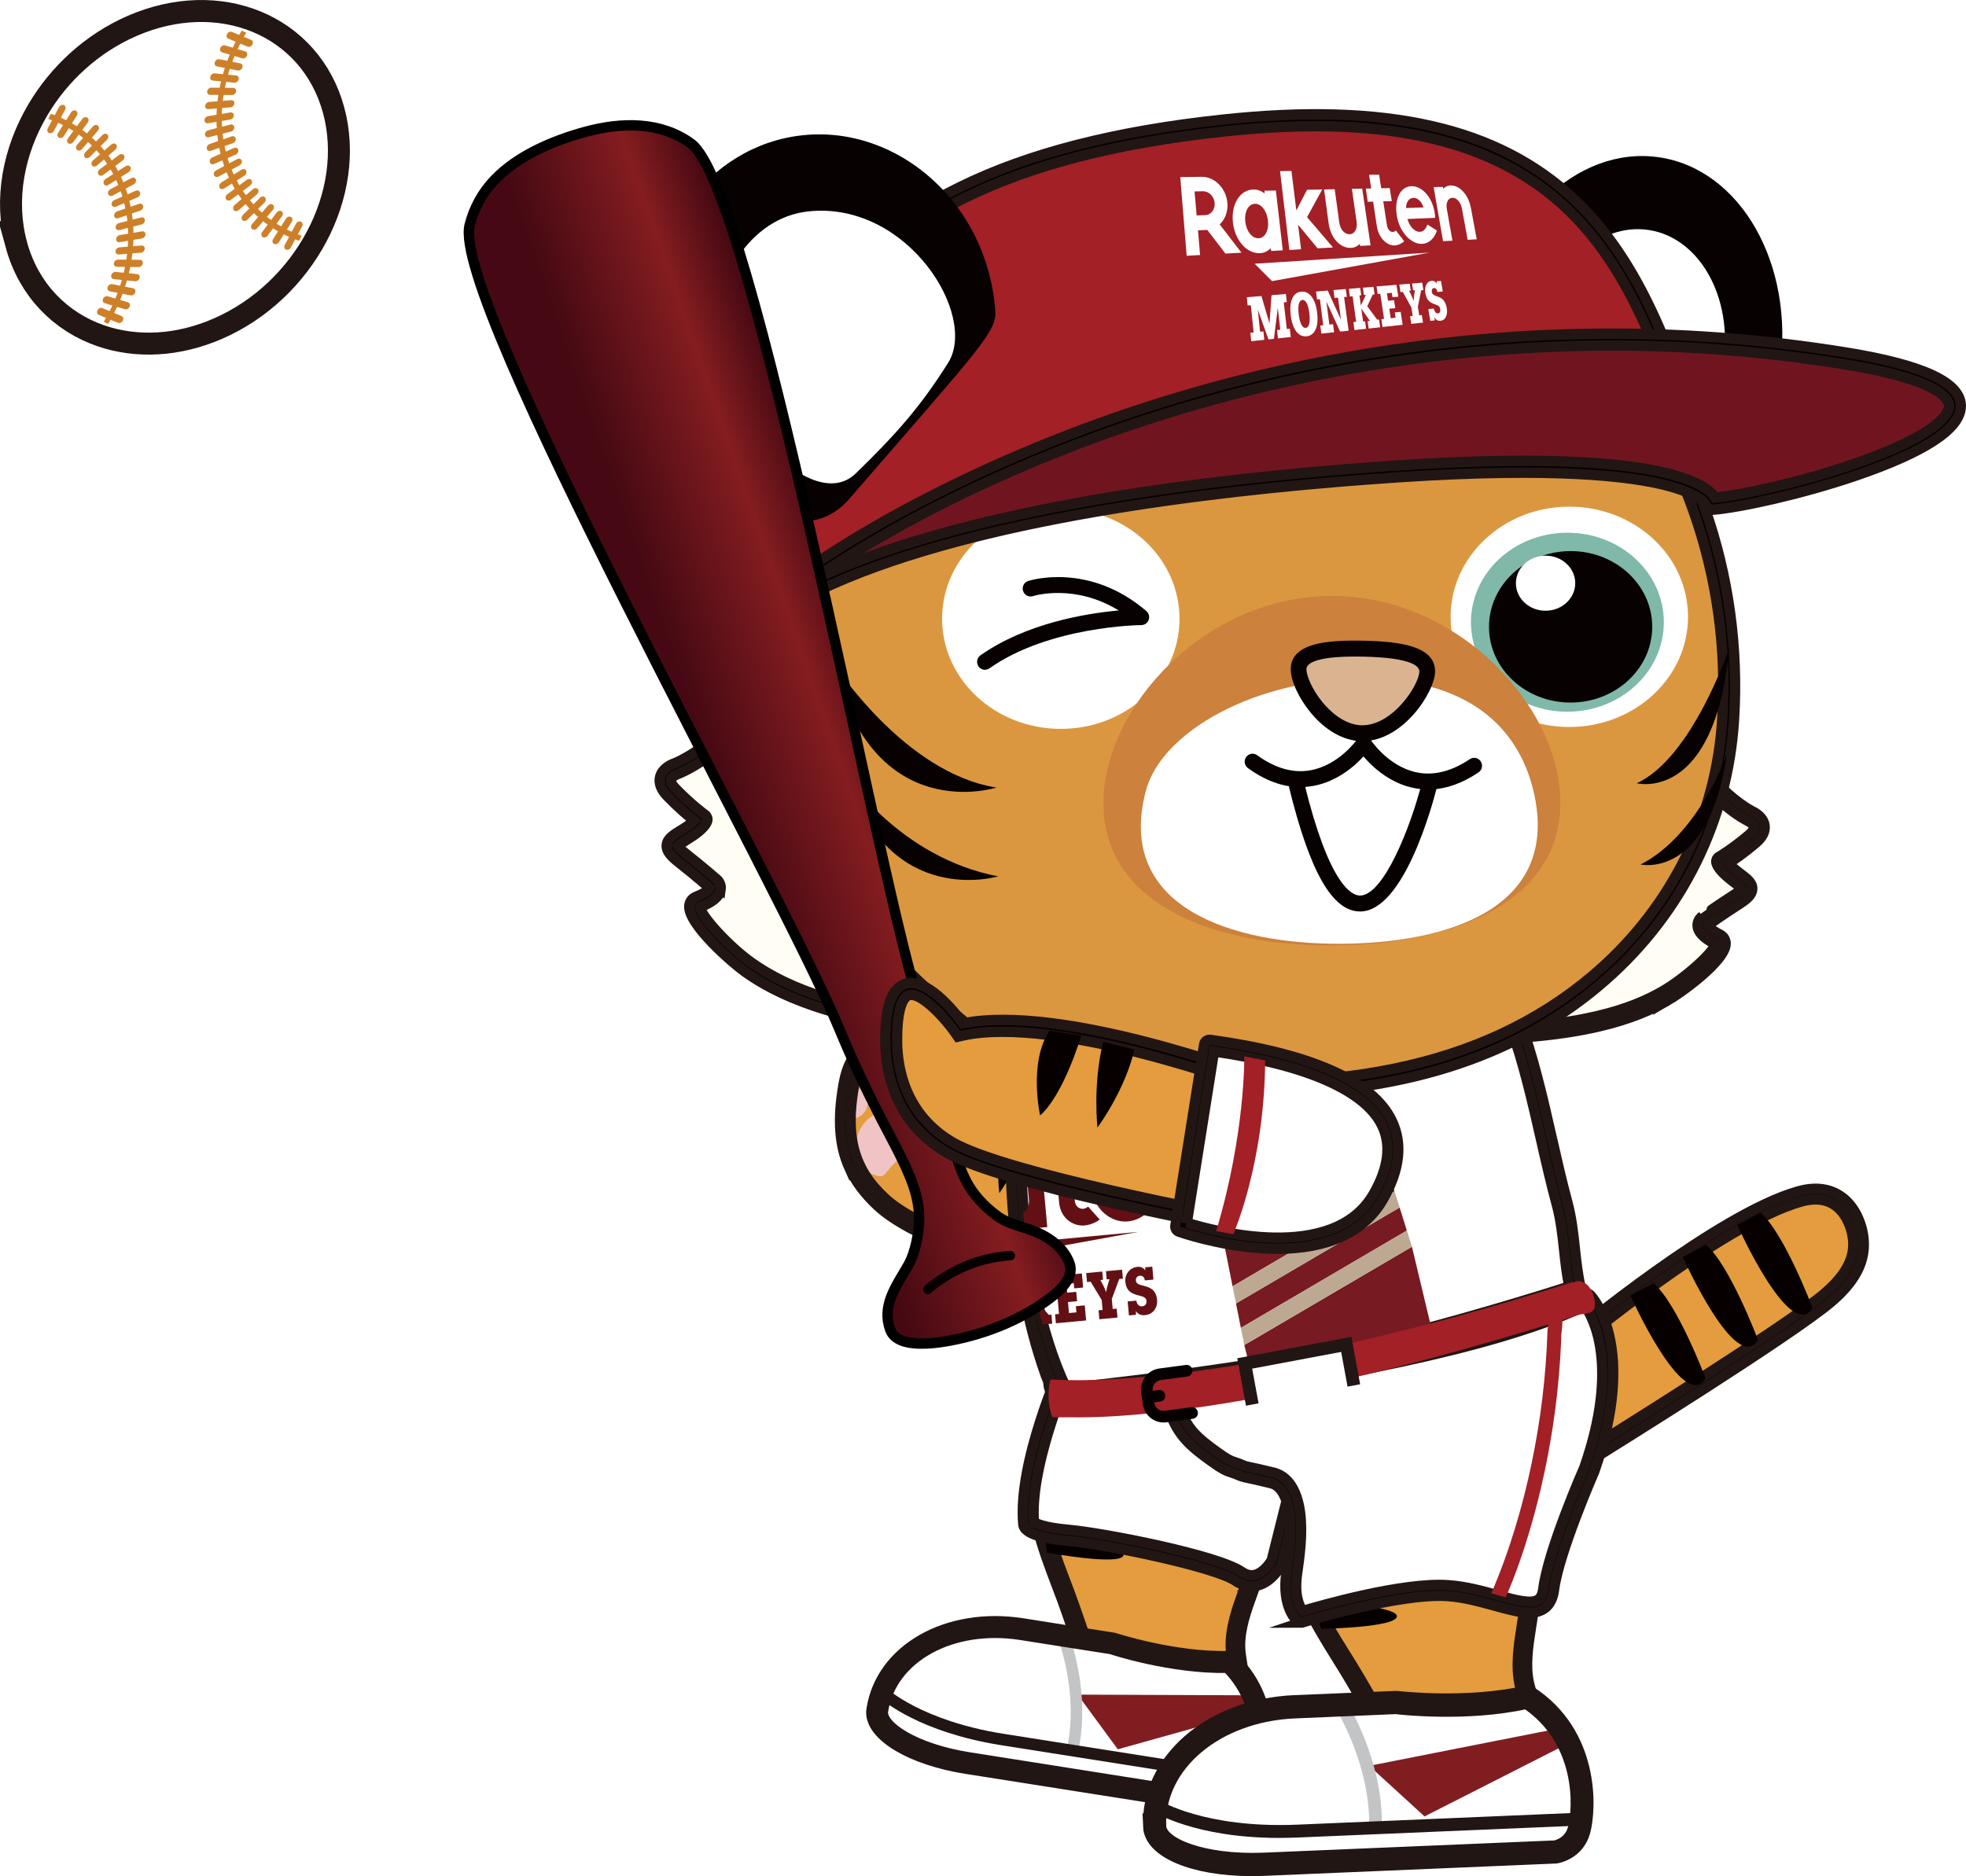 <?xml version="1.0" encoding="UTF-8"?>
<svg id="_圖層_2" data-name="圖層 2" xmlns="http://www.w3.org/2000/svg" xmlns:xlink="http://www.w3.org/1999/xlink" viewBox="0 0 493.36 470.9">
  <defs>
    <style>
      .cls-1 {
        fill: #80b8a9;
      }

      .cls-2, .cls-3, .cls-4 {
        fill: #fff;
      }

      .cls-5 {
        fill: #dab491;
      }

      .cls-6 {
        fill: #a22026;
      }

      .cls-3 {
        stroke-width: 10.59px;
      }

      .cls-3, .cls-7, .cls-4, .cls-8, .cls-9, .cls-10 {
        stroke-miterlimit: 10;
      }

      .cls-3, .cls-4 {
        stroke: #211614;
      }

      .cls-11 {
        fill: #c2c4c6;
      }

      .cls-12, .cls-9 {
        fill: #070102;
      }

      .cls-13 {
        fill: #fffdf4;
      }

      .cls-7, .cls-14 {
        fill: #060001;
      }

      .cls-7, .cls-8, .cls-9, .cls-10 {
        stroke-width: 2.6px;
      }

      .cls-7, .cls-9, .cls-10 {
        stroke: #211613;
      }

      .cls-15 {
        fill: #bda892;
      }

      .cls-16, .cls-10 {
        fill: #211613;
      }

      .cls-17 {
        filter: url(#drop-shadow-1);
      }

      .cls-18 {
        fill: #ce8029;
      }

      .cls-19 {
        fill: #781a22;
      }

      .cls-4 {
        stroke-width: .44px;
      }

      .cls-20 {
        fill: #db9740;
      }

      .cls-21 {
        fill: #e49c3e;
      }

      .cls-22 {
        fill: #cc813c;
      }

      .cls-23 {
        clip-path: url(#clippath);
      }

      .cls-24 {
        fill: none;
      }

      .cls-25 {
        fill: #801d21;
      }

      .cls-26 {
        fill: #701520;
      }

      .cls-27 {
        fill: #f0c4c5;
      }

      .cls-28 {
        fill: #631015;
      }

      .cls-8 {
        fill: url(#_未命名漸層_70);
        stroke: #000;
      }
    </style>
    <filter id="drop-shadow-1" filterUnits="userSpaceOnUse">
      <feOffset dx="0" dy="0"/>
      <feGaussianBlur result="blur" stdDeviation="9"/>
      <feFlood flood-color="#000" flood-opacity=".5"/>
      <feComposite in2="blur" operator="in"/>
      <feComposite in="SourceGraphic"/>
    </filter>
    <clipPath id="clippath">
      <path class="cls-24" d="M282.18,268.07c-6.34-.8-12.67-1.71-18.94-2.95-1.53-.3-3.05-.62-4.57-.96-.35-.08-.78-.24-1.15-.22-.79,.03-.75,1.36-.83,1.9-.16,1.04-.29,2.09-.4,3.14-.22,2.09-.36,4.18-.45,6.28-.16,4.12-.09,8.24,.06,12.36,.09,2.63,.21,5.25,.31,7.88,.88,23.05,5.77,41.66,11.4,53.28,.51,.03,1.33,.06,2.44,.07,7.08-.72,39.09-4.16,70.82-10.36,15.15-3.61,32.8-8.45,53.15-14.94,.06-.03,.12-.05,.17-.08-1.69-7.01-1.44-14.31-3.35-21.34-4.07-15.01-6.44-30.67-11.88-45.25-29.31,14.68-64.46,15.27-96.79,11.2Z"/>
    </clipPath>
    <linearGradient id="_未命名漸層_70" data-name="未命名漸層 70" x1="185.8" y1="200.4" x2="232.75" y2="183.97" gradientTransform="translate(-8.97 -9.98) rotate(.09)" gradientUnits="userSpaceOnUse">
      <stop offset=".03" stop-color="#460913"/>
      <stop offset=".65" stop-color="#841d20"/>
      <stop offset=".99" stop-color="#460913"/>
    </linearGradient>
  </defs>
  <g id="_圖層_1-2" data-name="圖層 1">
    <g class="cls-17">
      <g>
        <g>
          <path class="cls-21" d="M268.99,345.35c-.31,.61-.41,1.41-.59,2.07-.21,.79-.43,1.59-.64,2.38-.43,1.59-.85,3.17-1.28,4.76-1.55,5.74-3.09,11.49-4.64,17.23-.98,3.64-1.31,7-.47,10.73,1.65,7.28,4.91,14.5,7.35,21.56,.61,1.77,1.22,3.54,1.83,5.32,.3,.87,.6,1.74,.9,2.61,.27,.79,.74,1.69,.82,2.52-11.29,.21-14.07,.73-15.24,6.65-1.54,7.8,6.33,9.25,21.92,12.41,7.63,1.55,16.84,3.93,24.59,1.9,2.44-.64,4.57-1.87,5.51-4.35,1.04-2.75,1.68-5.75,1.86-8.69,.2-3.12-.8-5.94-.88-9.03-.13-5.42,2.05-10.69,3.84-15.71,2.29-6.4,5.01-12.66,7.95-18.78,2.07-4.38,3.66-9.1,6.41-13.12,2.46-3.53,6.88-6.29,7.86-10.69-6.04-1.34-10.99-5.56-16.44-8.54-5.44-2.98-11.43-4.74-17.41-6.2-1.35-.33-2.95-.47-4.19-1.1-.91-.46-1.59-1.2-2.55-1.62-2.86-1.26-5.93-2.05-9.06-2.14-.57-.02-1.14,0-1.7,.02-3.25,.18-6.41,1.2-9.15,2.98-1.41,.91-2.69,2.01-3.84,3.24-.96,1.04-2.04,2.24-2.73,3.48-.02,.03-.04,.06-.05,.1Z"/>
          <path class="cls-7" d="M296.83,437.48c-5.21,0-10.6-1.14-15.55-2.18-.87-.18-1.73-.36-2.56-.53l-.82-.16c-7.73-1.57-13.32-2.7-17.03-4.48-4.24-2.04-5.82-4.95-4.99-9.16,1.31-6.64,4.92-7.34,14.84-7.57-.02-.06-.05-.13-.08-.19-.11-.27-.21-.53-.3-.78l-2.74-7.93c-.77-2.23-1.64-4.53-2.49-6.75-1.84-4.86-3.75-9.89-4.9-14.94-.81-3.58-.66-7.06,.48-11.31l6.56-24.38c.05-.18,.09-.38,.13-.57,.12-.54,.26-1.15,.53-1.71l.09-.18c.72-1.29,1.81-2.54,2.88-3.69,1.24-1.33,2.6-2.48,4.06-3.43,2.89-1.87,6.25-2.97,9.72-3.16,.6-.03,1.2-.04,1.8-.03,3.12,.08,6.32,.83,9.49,2.23,.63,.28,1.14,.66,1.6,.99,.34,.25,.67,.49,1,.66,.73,.37,1.69,.55,2.63,.73,.45,.09,.9,.17,1.32,.28,5.51,1.34,11.92,3.14,17.7,6.31,1.68,.92,3.33,1.96,4.92,2.97,3.7,2.35,7.2,4.56,11.21,5.46l1.16,.26-.26,1.17c-.72,3.19-2.94,5.5-5.1,7.73-1.1,1.14-2.14,2.22-2.95,3.38-1.86,2.71-3.21,5.85-4.51,8.89-.57,1.33-1.17,2.72-1.8,4.05-3.23,6.72-5.81,12.83-7.91,18.67l-.6,1.66c-1.61,4.43-3.28,9.01-3.17,13.61,.03,1.27,.23,2.49,.44,3.79,.28,1.7,.56,3.46,.44,5.35-.2,3.08-.87,6.21-1.94,9.04-.96,2.52-3.08,4.23-6.31,5.08-2.26,.59-4.62,.82-7.01,.82Zm-27.84-92.12l1.05,.54c-.15,.3-.25,.74-.34,1.17-.05,.23-.1,.46-.16,.68l-6.56,24.37c-1.05,3.9-1.18,6.93-.45,10.15,1.11,4.88,2.98,9.83,4.8,14.61,.85,2.24,1.73,4.56,2.51,6.82l2.74,7.93c.07,.21,.16,.44,.25,.66,.26,.65,.56,1.38,.62,2.14l.11,1.27-1.26,.02c-11.57,.21-13.15,.85-14.11,5.69-.62,3.13,.42,4.97,3.69,6.54,3.45,1.66,9.2,2.82,16.48,4.3l.82,.17c.84,.17,1.7,.35,2.58,.53,6.96,1.46,14.85,3.12,21.49,1.39,2.49-.65,4.03-1.84,4.7-3.62,.99-2.61,1.61-5.49,1.79-8.34,.1-1.62-.15-3.17-.41-4.82-.21-1.32-.43-2.68-.47-4.11-.12-5.06,1.63-9.85,3.32-14.5l.6-1.65c2.12-5.92,4.74-12.1,8-18.89,.61-1.29,1.2-2.65,1.76-3.97,1.35-3.15,2.75-6.4,4.74-9.31,.92-1.32,2.08-2.52,3.2-3.68,1.71-1.77,3.34-3.47,4.14-5.49-3.9-1.13-7.36-3.32-10.72-5.45-1.56-.99-3.17-2.01-4.79-2.9-5.54-3.03-11.77-4.78-17.13-6.09-.39-.09-.79-.17-1.21-.25-1.09-.21-2.21-.43-3.23-.94-.51-.26-.93-.57-1.34-.87-.39-.29-.76-.56-1.15-.73-2.9-1.28-5.8-1.96-8.62-2.04-.54-.01-1.07,0-1.61,.02-3.07,.17-6.03,1.14-8.58,2.79-1.29,.84-2.51,1.87-3.62,3.06-.97,1.04-1.95,2.15-2.56,3.25l-1.07-.49Zm0,0h0Z"/>
        </g>
        <path class="cls-14" d="M264.64,360.1s22.66,6.03,25.45,8.87c2.79,2.84-26.79-1.33-26.79-1.33l1.34-7.54Z"/>
        <path class="cls-14" d="M261.67,382.33s20.82,5.24,20.27,8.01c-.55,2.77-19.22-.64-19.22-.64l-1.05-7.37Z"/>
        <g>
          <path class="cls-2" d="M308.56,417.12c12.15,11.87,7.61,27.89,5.65,31.87-1.96,3.98-6.1,3.81-6.1,3.81l-65.43-10.31c-14.06-2.21-23.3-8.29-22.54-13.26,2.32-15.08,19.09-23.04,36.29-20.33l22.64,3.57s15.45,5.09,29.49,4.65Z"/>
          <polygon class="cls-25" points="270.43 425.34 314.8 425.51 315.94 429.16 280.51 439.06 270.43 425.34"/>
          <path class="cls-11" d="M270.53,439.69c3.31-14.81-2.17-29.1-2.4-29.7l-2.68,1.07c.05,.14,5.38,14.07,2.27,27.98l2.81,.64Z"/>
          <path class="cls-10" d="M218.73,429.01c2.31-15.07,18.97-24.53,37.93-21.54l22.87,3.62c.15,.05,15.36,5,28.99,4.58,.38-.02,.76,.14,1.04,.4,12.4,12.1,8.34,28.71,5.94,33.57-2.35,4.77-7.24,4.63-7.61,4.61l-65.43-10.31c-.97-.16-1.91-.32-2.84-.51-12.96-2.63-21.79-8.6-20.9-14.41Zm60.13-15.1l-22.64-3.56c-17.36-2.74-32.58,5.66-34.64,19.11-.58,3.8,8.01,9.44,21.33,11.59l65.27,10.3s3.22,.09,4.75-3.01c2.13-4.31,5.7-18.89-4.94-29.74-13.96,.28-28.72-4.53-29.13-4.68Z"/>
          <path class="cls-16" d="M247.17,437.3c1.35,.27,2.75,.53,4.21,.76l63.57,10.02,.44-2.89-63.57-10.02c-20.61-3.27-29.38-11.44-29.46-11.52l-1.99,2.12c.35,.33,8.26,7.77,26.79,11.53Z"/>
        </g>
        <g>
          <path class="cls-2" d="M267.98,342.28s-11.3,24.89-9.82,40.26c0,0,.41,1.97,9.81,2.8,9.4,.83,37.25,6.48,42.87,10.31,5.62,3.83,9.55-3.5,9.55-3.5l10.9-43.49-63.31-6.38Z"/>
          <path class="cls-7" d="M314.07,398.13c-1.34,0-2.68-.45-3.99-1.34-5.22-3.56-32.58-9.23-42.23-10.08-8.6-.76-10.74-2.53-11.02-3.88,0-.05-.02-.1-.02-.15-1.5-15.56,9.47-39.94,9.94-40.97,.24-.53,.78-.84,1.36-.79l63.31,6.38c.39,.04,.75,.25,.97,.58,.23,.33,.3,.74,.2,1.12l-10.9,43.49c-.03,.11-.07,.22-.12,.32-.09,.17-2.3,4.22-5.99,5.14-.51,.13-1.01,.19-1.52,.19Zm-54.6-16.11c.46,.34,2.35,1.4,8.62,1.95,8.82,.78,37.35,6.34,43.51,10.54,1.16,.79,2.25,1.04,3.35,.77,2.21-.55,3.82-3.05,4.18-3.66l10.46-41.76-60.78-6.12c-1.94,4.5-10.42,25.05-9.35,38.28Z"/>
        </g>
      </g>
      <g>
        <g>
          <path class="cls-21" d="M302.33,328.23s-64.6-11.18-81.13-26.48c-7.95-7.36-10.61-15.75-8.21-29.31,3.77-21.36,22.05,4.57,22.05,4.57,14.05,1.04,73.45,19.26,73.45,19.26,0,0,10.83,13.7-6.15,31.96Z"/>
          <path class="cls-14" d="M213.18,293.21c-2.6-5.73-3.01-12.41-1.49-21.01,.97-5.52,3.04-8.68,6.15-9.39,6.85-1.56,15.79,10.02,17.9,12.91,15.01,1.47,70.73,18.53,73.13,19.26l.39,.12,.25,.32c.11,.15,11.34,14.82-6.22,33.7l-.48,.52-.69-.12c-2.65-.46-65.17-11.42-81.8-26.81-3.21-2.97-5.57-6.08-7.13-9.52Zm94.5,4.2c-5.37-1.64-59.62-18.11-72.74-19.08l-.62-.04-.36-.51c-3.74-5.3-11.27-13.34-15.55-12.36-2.46,.56-3.61,4.26-4.14,7.26-2.25,12.74,.01,20.88,7.81,28.09,15.15,14.02,72.75,24.76,79.77,26.02,14-15.48,7.19-27.34,5.83-29.38Z"/>
        </g>
        <path class="cls-14" d="M252.12,280.16s-2.55,7.5-1.35,19.32c0,0,5.65-7.83,8.26-17.32l-6.91-1.99Z"/>
        <path class="cls-14" d="M263.96,282.77s-3.06,13.3-.73,20.18c0,0,8.14-9.04,7.43-17.58l-6.7-2.6Z"/>
        <path class="cls-27" d="M225.82,290.75c-4.58,3.79-3.11,5.34-6.71,4.02-3.61-1.32-5.3-5.85-3.78-10.11,1.52-4.26,5.68-6.65,9.28-5.33,3.61,1.32,4.67,8.56,1.2,11.42Z"/>
        <path class="cls-27" d="M217.51,278.03c-.71,2-2.66,3.12-4.35,2.5-1.69-.62-2.48-2.74-1.77-4.73,.71-2,2.66-3.11,4.35-2.5,1.69,.62,2.48,2.74,1.77,4.73Z"/>
        <path class="cls-7" d="M213.18,293.21c-2.6-5.73-3.01-12.41-1.49-21.01,.97-5.52,3.04-8.68,6.15-9.39,6.85-1.56,15.79,10.02,17.9,12.91,15.01,1.47,70.73,18.53,73.13,19.26l.39,.12,.25,.32c.11,.15,11.34,14.82-6.22,33.7l-.48,.52-.69-.12c-2.65-.46-65.17-11.42-81.8-26.81-3.21-2.97-5.57-6.08-7.13-9.52Zm94.5,4.2c-5.37-1.64-59.62-18.11-72.74-19.08l-.62-.04-.36-.51c-3.74-5.3-11.27-13.34-15.55-12.36-2.46,.56-3.61,4.26-4.14,7.26-2.25,12.74,.01,20.88,7.81,28.09,15.15,14.02,72.75,24.76,79.77,26.02,14-15.48,7.19-27.34,5.83-29.38Z"/>
        <path class="cls-27" d="M220.05,273.96c-1.57-.57-2.44-2.14-1.96-3.5,.48-1.36,2.15-2,3.71-1.42,1.57,.57,2.44,2.14,1.96,3.5-.48,1.36-2.15,2-3.71,1.42Z"/>
      </g>
      <g>
        <path class="cls-21" d="M432.64,168.7c-2.03-67.32-50.31-132.83-136.6-124.32-72.8,7.18-117.9,77.06-106.83,146.36,5.65,35.4,28.32,61.78,66.88,76.25-1.86,10.75-1.11,21.79-.73,31.74,.52,13.75,2.42,27.58,6.44,40.76,.54,1.76,1.11,3.51,1.74,5.25,.28,.77,.73,1.56,.77,2.39,.03,.67,.13,1.17,.48,1.76,.71,1.19,1.92,2.05,3.21,2.5,1.83,.64,3.81,.59,5.75,.54,5.64-.12,11.28-.08,16.92,.12,2.65,.09,5.31,.23,7.88,.89,6.66,1.72,11.91,6.77,16.84,11.63,1.54,1.52,2.79,3.1,3.95,4.92,.32,.5,.73,.92,1.18,1.3,.91,.77,1.95,1.36,2.81,2.18,.97,.91,1.66,2.08,2.19,3.29,.51,1.16,.74,2.63,1.44,3.68,.23,.34,.59,.58,.81,.93,.3,.47,.17,1,.13,1.52-.14,1.64-.23,3.29-.34,4.93-.1,1.38-.19,2.76-.29,4.14-.26,3.76,.06,7.13,1.61,10.61,3.02,6.82,7.6,13.25,11.35,19.7,.94,1.62,1.88,3.24,2.82,4.85,.46,.79,.92,1.59,1.39,2.38,.42,.72,1.05,1.51,1.29,2.31-11.03,2.43-13.66,3.49-13.67,9.53-.01,7.95,7.99,7.82,23.89,7.85,7.78,.01,17.27,.54,24.49-2.98,2.27-1.11,4.12-2.74,4.57-5.35,.49-2.9,.54-5.97,.16-8.89-.41-3.1-1.93-5.67-2.6-8.69-1.17-5.29-.05-10.89,.75-16.17,1.02-6.73,2.48-13.4,4.19-19.99,2.68-10.34,7.22-19.24,11.15-29.04,1.91-4.77,2.62-10.15,1.94-15.26-.72-5.35-3.6-9.95-4.85-15.12-1.72-7.14-1.46-14.57-3.41-21.73-4.54-16.74-6.98-34.29-13.78-50.3,36.45-13.91,55.3-46.55,54.09-86.47Z"/>
        <path class="cls-7" d="M361.39,449.92c-.96,0-1.91,0-2.84-.02-.89,0-1.76-.02-2.61-.02h-.83c-7.89-.02-13.58-.02-17.57-1.04-4.55-1.16-6.66-3.7-6.66-8,.01-6.78,3.41-8.18,13.09-10.36-.04-.06-.07-.11-.11-.17-.16-.24-.31-.48-.44-.7l-4.21-7.24c-1.19-2.04-2.48-4.12-3.74-6.14-2.74-4.4-5.58-8.96-7.67-13.68-1.48-3.35-2.01-6.8-1.71-11.18l.4-5.83c.07-1.09,.14-2.17,.23-3.26l.03-.29c.02-.16,.05-.43,.02-.5-.04-.06-.14-.17-.24-.27-.16-.16-.37-.37-.55-.63-.52-.78-.81-1.68-1.08-2.54-.15-.48-.29-.93-.47-1.32-.56-1.26-1.19-2.21-1.92-2.91-.43-.41-.93-.76-1.45-1.14-.45-.32-.89-.64-1.31-1-.61-.51-1.07-1.02-1.42-1.57-1.16-1.81-2.37-3.31-3.79-4.71-4.58-4.52-9.77-9.64-16.31-11.33-2.42-.62-4.99-.76-7.63-.85-5.58-.2-11.25-.24-16.85-.12-2.08,.05-4.15,.09-6.16-.61-1.66-.58-3.02-1.65-3.83-3.01-.51-.86-.61-1.63-.65-2.32-.02-.38-.21-.84-.42-1.33-.1-.24-.2-.48-.28-.71-.61-1.69-1.2-3.48-1.76-5.31-3.74-12.26-5.92-26.08-6.49-41.06l-.13-3.31c-.36-8.6-.76-18.3,.72-27.7-37.95-14.52-61.01-41.07-66.72-76.83-5.74-35.92,3.38-72.82,25-101.24,20.34-26.72,49.77-43.24,82.88-46.5,37.14-3.66,69.97,6.16,94.92,28.41,26.15,23.3,41.81,58.68,42.96,97.07,1.25,41.46-18.31,73.16-53.71,87.18,4.32,10.54,6.88,21.82,9.35,32.75,1.24,5.46,2.52,11.11,4,16.56,1.05,3.86,1.47,7.81,1.89,11.63,.36,3.36,.73,6.83,1.53,10.13,.52,2.15,1.32,4.17,2.17,6.31,1.12,2.82,2.27,5.74,2.7,8.93,.7,5.23-.01,10.87-2.01,15.87-1.14,2.85-2.35,5.65-3.51,8.36-2.93,6.83-5.71,13.27-7.59,20.53-1.87,7.22-3.23,13.72-4.16,19.87l-.27,1.76c-.73,4.66-1.49,9.48-.49,13.97,.27,1.24,.7,2.4,1.16,3.63,.6,1.62,1.22,3.29,1.46,5.16,.4,3.06,.34,6.26-.16,9.25-.45,2.66-2.21,4.76-5.22,6.22-5.83,2.84-12.94,3.15-19.55,3.14Zm-5.45-2.41c.86,0,1.74,0,2.63,.02,7.11,.05,15.17,.13,21.35-2.88,2.32-1.13,3.6-2.59,3.92-4.48,.47-2.76,.52-5.71,.15-8.53-.21-1.61-.76-3.08-1.33-4.64-.46-1.25-.94-2.54-1.25-3.94-1.09-4.93-.3-9.98,.46-14.87l.27-1.74c.94-6.23,2.32-12.81,4.21-20.11,1.93-7.44,4.74-13.97,7.71-20.88,1.16-2.7,2.36-5.48,3.49-8.3,1.85-4.62,2.51-9.83,1.86-14.65-.39-2.9-1.44-5.55-2.55-8.37-.84-2.13-1.71-4.32-2.27-6.63-.83-3.46-1.22-7.01-1.59-10.44-.4-3.73-.82-7.58-1.81-11.26-1.49-5.5-2.78-11.17-4.02-16.66-2.54-11.21-5.17-22.81-9.7-33.48l-.49-1.14,1.15-.44c35.12-13.4,54.56-44.5,53.33-85.32h0c-1.14-37.73-16.51-72.48-42.17-95.35-24.46-21.8-56.67-31.41-93.14-27.82-32.45,3.2-61.3,19.39-81.24,45.59-21.23,27.9-30.18,64.13-24.54,99.4,5.61,35.15,28.48,61.19,66.12,75.32l.92,.34-.17,.98c-1.63,9.44-1.23,18.96-.85,28.17l.13,3.32c.56,14.77,2.71,28.38,6.39,40.45,.55,1.79,1.12,3.54,1.72,5.19,.07,.19,.15,.39,.24,.59,.27,.63,.57,1.34,.61,2.16,.03,.57,.1,.85,.31,1.2,.52,.87,1.46,1.6,2.59,1.99,1.6,.56,3.38,.52,5.25,.48,5.73-.12,11.44-.08,17.07,.12,2.77,.1,5.48,.24,8.13,.92,7.14,1.84,12.81,7.43,17.37,11.93,1.55,1.53,2.86,3.16,4.12,5.12,.22,.34,.52,.67,.95,1.04,.37,.31,.77,.6,1.16,.88,.57,.41,1.15,.82,1.7,1.34,.97,.91,1.78,2.12,2.47,3.68,.23,.51,.4,1.05,.56,1.57,.23,.73,.45,1.43,.78,1.93,.07,.1,.16,.18,.24,.27,.18,.18,.4,.4,.59,.69,.47,.75,.38,1.52,.33,2.04l-.02,.23c-.09,1.07-.16,2.14-.23,3.21l-.4,5.84c-.28,4.03,.17,7.03,1.51,10.04,2.02,4.57,4.82,9.05,7.52,13.38,1.27,2.03,2.57,4.13,3.78,6.2l4.21,7.24c.11,.19,.24,.39,.38,.6,.38,.58,.81,1.24,1.02,1.98l.36,1.23-1.23,.27c-11.3,2.49-12.73,3.43-12.74,8.37,0,3.2,1.36,4.79,4.88,5.69,3.71,.95,9.61,.98,17,.96h.83Z"/>
      </g>
      <g>
        <g>
          <path class="cls-2" d="M281.44,267.47c-6.45-.81-12.88-1.74-19.26-3-1.55-.31-3.1-.63-4.65-.98-.35-.08-.79-.24-1.17-.23-.81,.03-.76,1.38-.84,1.93-.16,1.06-.29,2.12-.41,3.19-.23,2.12-.37,4.25-.45,6.39-.16,4.19-.09,8.39,.06,12.58,.09,2.67,.22,5.34,.32,8.01,.89,23.44,5.87,42.38,11.6,54.21,.52,.03,1.35,.06,2.48,.07,7.2-.73,39.77-4.24,72.05-10.54,15.41-3.67,33.37-8.59,54.07-15.2,.06-.03,.12-.05,.17-.08-1.72-7.13-1.46-14.55-3.4-21.71-4.14-15.27-6.55-31.2-12.09-46.03-29.82,14.93-65.58,15.53-98.47,11.39Z"/>
          <path class="cls-7" d="M269.12,351.01h-.01c-1.16-.02-2-.05-2.54-.08-.49-.03-.93-.32-1.14-.76-6.66-13.73-10.94-33.68-11.74-54.76-.04-1.13-.09-2.27-.14-3.41-.06-1.54-.13-3.08-.18-4.61-.12-3.48-.24-8.06-.06-12.68,.09-2.26,.24-4.44,.46-6.48,.12-1.09,.25-2.17,.41-3.25,.01-.07,.02-.16,.03-.26,.06-.69,.24-2.78,2.11-2.84,.48-.02,.91,.1,1.26,.2l.25,.06c1.53,.35,3.07,.67,4.62,.97,5.5,1.08,11.59,2.03,19.17,2.98h0c40.45,5.09,72.41,1.41,97.7-11.26,.34-.17,.74-.19,1.09-.05,.36,.14,.64,.43,.77,.79,3.59,9.61,5.9,19.79,8.14,29.63,1.24,5.45,2.52,11.08,3.99,16.52,1.05,3.88,1.48,7.83,1.89,11.66,.36,3.34,.73,6.8,1.52,10.09,.15,.64-.16,1.29-.75,1.57l-.2,.09s-.08,.03-.13,.05c-19.06,6.08-37.28,11.21-54.16,15.23-32.62,6.38-65.88,9.93-72.22,10.57-.05,0-.09,0-.14,0Zm-1.62-2.78c.43,.01,.95,.03,1.56,.04,6.5-.67,39.52-4.2,71.85-10.52,16.47-3.92,34.28-8.92,52.91-14.84-.65-3.07-.98-6.19-1.31-9.21-.4-3.72-.82-7.57-1.81-11.23-1.49-5.5-2.78-11.16-4.02-16.63-2.11-9.27-4.28-18.85-7.52-27.87-25.56,12.38-57.6,15.93-97.89,10.86-7.64-.96-13.8-1.92-19.36-3.01-1.56-.31-3.13-.64-4.69-.99-.1-.02-.21-.05-.32-.08,0,.09-.02,.17-.02,.23-.01,.16-.03,.31-.05,.43-.16,1.04-.29,2.09-.4,3.13-.21,1.98-.36,4.1-.45,6.29-.18,4.52-.06,9.04,.06,12.47,.05,1.53,.12,3.06,.18,4.6,.05,1.14,.09,2.28,.14,3.42,.77,20.33,4.82,39.56,11.12,52.92Z"/>
        </g>
        <g>
          <polygon class="cls-19" points="351.23 303.07 310.17 327.16 311.39 333.29 353.04 308.86 351.23 303.07"/>
          <polygon class="cls-19" points="345.51 284.85 303.68 294.68 309.31 322.85 349.95 299.01 345.51 284.85"/>
          <polygon class="cls-19" points="359.38 334.09 354.32 312.92 312.25 337.6 313.51 342.6 335.92 339.07 349.08 336.72 359.38 334.09"/>
          <polygon class="cls-15" points="353.04 308.86 311.39 333.29 312.25 337.6 354.32 312.92 353.04 308.86"/>
          <polygon class="cls-15" points="349.95 299.01 309.31 322.85 310.17 327.16 351.23 303.07 349.95 299.01"/>
        </g>
        <g class="cls-23">
          <g>
            <g>
              <polygon class="cls-28" points="285.69 309.19 221.6 315.16 227.17 319.86 285.69 309.19"/>
              <path class="cls-28" d="M225.64,293.69l.07,.78c-1.26-.66-2.37-1-3.83-.87-4.49,.42-7.53,4.88-7.06,9.98,.46,5.1,4.25,8.92,8.74,8.5,1.46-.14,2.49-.68,3.61-1.56l.07,.78,3.95-.37-1.6-17.62-3.95,.37Zm-2.47,14.15c-2.21,.21-4.04-1.85-4.29-4.64-.25-2.79,1.17-5.15,3.38-5.35,2.22-.21,3.98,1.86,4.23,4.64,.25,2.79-1.11,5.14-3.33,5.35Z"/>
              <path class="cls-28" d="M257.26,290.75l.94,10.35c.18,1.94-.99,3.7-2.91,3.88-1.92,.18-3.38-1.34-3.56-3.28l-.94-10.35-3.95,.37,.94,10.35c.39,4.25,3.57,7.43,7.76,7.04,1.94-.18,3.26-1.4,3.26-1.4l.06,.65,3.95-.37-1.6-17.62-3.95,.37Z"/>
              <path class="cls-28" d="M295.64,304.94l-.94-10.35c-.18-1.94,.99-3.7,2.91-3.88,1.92-.18,3.38,1.34,3.56,3.28l.94,10.35,3.95-.37-.94-10.35c-.39-4.25-3.57-7.43-7.76-7.04-1.94,.18-3.26,1.4-3.26,1.4l-.06-.66-3.95,.37,1.6,17.62,3.95-.37Z"/>
              <path class="cls-28" d="M204.24,313.45l-.62-6.82,2.92-.27,5.67,6.35,5.17-.48-6.86-7.67c1.78-1.56,2.82-3.93,2.59-6.48-.38-4.19-4.05-7.27-8.18-6.89l-6.82,.64,2,22.01,4.13-.38Zm-1.62-17.83l2.69-.25c1.85-.17,3.51,1.21,3.68,3.1,.17,1.89-1.21,3.55-3.06,3.73l-2.69,.25-.62-6.82Z"/>
              <path class="cls-28" d="M273.06,302.84c-.33,.28-.76,.51-1.28,.56-.64,.06-1.91-.33-2.06-1.99l-.68-7.54,3.38-.31-.38-4.18-3.38,.31-.4-4.39-3.95,.37,.4,4.39-2.09,.19,.38,4.18,2.09-.19,.69,7.6c.36,3.93,3.5,6.01,6.44,5.74,1.1-.1,2.59-.61,3.76-1.47l-2.92-3.26Z"/>
              <polygon class="cls-28" points="240.15 300.67 246.17 291.78 240.63 292.3 236.46 298.87 235.37 286.89 231.3 287.27 233.43 310.73 237.5 310.35 236.84 303.12 243.32 309.81 248.85 309.3 240.15 300.67"/>
              <path class="cls-28" d="M280.92,288.09c-4.57,.43-7.48,4.8-7.01,9.99,.5,5.46,4.95,8.87,9.08,8.49,2.08-.19,4.68-1.17,6.63-4.59l-3.67-1.71c-2.33,4.28-7.01,2.65-7.89-1.33l11.37-1.06c.4-6.42-4.02-10.2-8.51-9.78Zm4.08,6.66l-7.11,.66c.46-4.2,5.94-4.95,7.11-.66Z"/>
            </g>
            <g>
              <path class="cls-28" d="M223.53,324.09l2.36,7.45,.96-7.76,4.8-.45,.2,2.25-1.01,.09,.66,7.31,1.01-.09,.2,2.25-4.23,.39-.2-2.25,1.06-.1-.54-6-1.63,8.47-1.78,.17-3.16-8.02,.54,6,1.06-.1,.2,2.25-4.17,.39-.2-2.25,1.03-.1-.66-7.3-1.03,.1-.2-2.25,4.74-.44Z"/>
              <path class="cls-28" d="M238.01,334.94c-2.81,.26-4.7-1.88-5.06-5.85-.33-3.62,1.01-6.28,3.93-6.55,2.9-.27,4.76,2.07,5.09,5.71,.31,3.4-.79,6.39-3.97,6.69Zm1.28-6.42c-.23-2.53-1.05-3.75-2.16-3.65-1.06,.1-1.72,1.36-1.48,3.99,.24,2.64,1.07,3.87,2.18,3.76,1.11-.1,1.69-1.47,1.45-4.1Z"/>
              <path class="cls-28" d="M246.07,321.99l4.05,8.23-.57-6.29-1.26,.12-.2-2.25,4.43-.41,.2,2.25-1.01,.09,.87,9.55-3.01,.28-4.2-8.41,.59,6.48,1.31-.12,.2,2.25-4.43,.41-.2-2.25,.99-.09-.66-7.31-1,.09-.2-2.25,4.1-.38Z"/>
              <path class="cls-28" d="M257.78,320.9l.19,2.13-.65,.06,.27,2.94,2.11-3.16-.75,.07-.19-2.13,3.96-.37,.2,2.25-.7,.07-2.32,3.43,3.29,3.84,.67-.06,.2,2.25-4.24,.4-.19-2.12,.85-.08-2.82-3.5,.34,3.74,.72-.07,.19,2.12-4.21,.39-.2-2.25,1-.09-.66-7.31-1,.09-.2-2.25,4.14-.39Z"/>
              <path class="cls-28" d="M271.49,319.62l.32,3.54-2.23,.21-.12-1.29-1.86,.17,.2,2.2,2.28-.21,.21,2.35-2.28,.21,.25,2.76,1.86-.17-.14-1.54,2.24-.21,.34,3.78-7.59,.71-.2-2.25,.99-.09-.66-7.32-1,.09-.2-2.23,7.59-.71Z"/>
              <path class="cls-28" d="M276.61,319.15l.19,2.07-.67,.06,.69,1.27c.28,.51,.51,1.13,.75,1.78,.2-1.07,.35-1.6,.41-1.81l.44-1.46-.7,.07-.19-2.07,4.05-.38,.2,2.25-.9,.08-1.88,5.03,.23,2.5,1-.09,.2,2.25-4.55,.42-.2-2.25,1.01-.09-.23-2.5-2.77-4.59-.91,.09-.2-2.25,4.03-.38Z"/>
              <path class="cls-28" d="M289.16,317.92l.29,3.25-2.15,.2c-.14-.82-.56-1.22-1.29-1.16-.67,.06-1.03,.62-.97,1.2,.08,.86,.94,1.06,2,1.32,1.24,.31,1.97,.69,2.46,1.26,.49,.56,.78,1.29,.87,2.31,.15,1.64-.77,3.58-3.04,3.79-1.01,.09-1.7-.2-2.31-1.01l.08,.91-1.8,.17-.32-3.51,2.16-.2c.21,1.05,.75,1.49,1.47,1.42,.75-.07,1.16-.57,1.09-1.38-.07-.75-.69-1.03-1.75-1.29-1.46-.36-2.15-.68-2.72-1.32-.47-.53-.74-1.22-.83-2.17-.16-1.79,1.02-3.55,3.07-3.74,.9-.08,1.45,.27,1.95,.87l-.07-.75,1.78-.17Z"/>
            </g>
          </g>
        </g>
      </g>
      <g>
        <g>
          <path class="cls-21" d="M394.56,336.75s36.85-30.74,56.98-36.44c9.4-2.66,13.35,3.98,14.46,8.73,1.11,4.77,.33,10.15-7.33,16.67-9.99,8.5-57.61,38.08-57.61,38.08"/>
          <path class="cls-7" d="M401.74,364.93l-1.37-2.27c.48-.3,47.64-29.62,57.45-37.96,7.74-6.59,7.75-11.66,6.9-15.35-.35-1.52-1.52-5.25-4.71-7.16-2.18-1.3-4.9-1.5-8.11-.59-19.63,5.56-56.13,35.88-56.49,36.19l-1.67-2.05c1.51-1.26,37.29-30.99,57.46-36.7,3.92-1.11,7.34-.82,10.16,.87,4.07,2.43,5.5,7,5.93,8.85,1.51,6.49-.96,12.21-7.76,18-9.95,8.47-55.82,36.98-57.76,38.19Z"/>
        </g>
        <path class="cls-14" d="M435.96,307.47s13.35,29.78,18.88,20.79c0,0-7.11-18.86-13.06-23.87l-5.82,3.08Z"/>
        <path class="cls-14" d="M422.3,315.53s13.35,29.78,18.88,20.79c0,0-7.11-18.86-13.06-23.87l-5.82,3.08Z"/>
        <path class="cls-14" d="M409.14,325.18s13.35,29.78,18.88,20.79c0,0-7.11-18.86-13.06-23.87l-5.82,3.07Z"/>
      </g>
      <path class="cls-14" d="M327.77,379.43s23.38,1.44,26.67,3.68c3.28,2.24-26.53,3.99-26.53,3.99l-.13-7.66Z"/>
      <path class="cls-14" d="M329.13,401.81s21.43,1.03,21.42,3.86c0,2.83-18.98,3.16-18.98,3.16l-2.44-7.02Z"/>
      <g>
        <g>
          <ellipse class="cls-12" cx="409.28" cy="87.7" rx="48.74" ry="37.7" transform="translate(264.2 480.32) rotate(-81.81)"/>
          <path class="cls-2" d="M432.45,91.25c-2.48,16.55-14.86,28.37-27.65,26.41-12.79-1.96-21.16-16.97-18.68-33.52,2.48-16.55,14.86-28.37,27.65-26.41,12.79,1.96,21.16,16.97,18.68,33.52Z"/>
          <g>
            <path class="cls-13" d="M422.73,189.24s8.02,11.07,16.3,15.54c0,0,5.08,2.09,.73,5.79-4.35,3.7-7.76,5.66-7.76,5.66,0,0,.16,1.26,3.47,3.76,3.31,2.5,4.39,3.17,.24,5.83-4.15,2.66-7.81,5.28-7.81,5.28,0,0-2.59,1.74,3.16,4.68,3.59,1.84-8.13,11.28-13.3,14.23-5.31,3.03-18.08,9.7-52.37,9.61-16.1-.04,57.34-70.39,57.34-70.39Z"/>
            <path class="cls-9" d="M418.4,251.17c3.01-1.72,14.74-9.99,14.64-14.39-.02-.95-.53-1.74-1.39-2.19-2.89-1.48-3.02-2.37-2.99-2.41,.04-.03,3.68-2.63,7.75-5.24,2-1.28,3.25-2.37,3.31-3.8,.06-1.56-1.24-2.55-3.22-4.04l-.25-.19c-1.3-.99-2.05-1.74-2.46-2.24,1.38-.89,3.88-2.6,6.82-5.1,1.69-1.43,2.42-2.92,2.19-4.43-.35-2.22-2.69-3.35-3.2-3.58-7.9-4.29-15.73-15.02-15.81-15.13-.22-.31-.57-.5-.94-.54-.38-.04-.75,.1-1.02,.36-.16,.15-15.95,15.3-31.11,31.34-31.21,33.03-29.4,37.66-28.71,39.4,.28,.72,1.1,1.93,3.38,1.94,.08,0,.16,0,.25,0,31.85,.05,45.37-5.56,52.77-9.78Zm20.01-45.22s.08,.04,.12,.06c.41,.17,1.55,.85,1.66,1.56,.08,.5-.39,1.22-1.28,1.98-4.2,3.57-7.53,5.5-7.56,5.52-.46,.27-.72,.79-.65,1.33,.07,.55,.6,2.1,3.98,4.66l.25,.19c.85,.64,1.89,1.43,2.13,1.81-.11,.18-.53,.66-2.06,1.64-4.13,2.65-7.83,5.29-7.83,5.3-.58,.39-1.23,1.24-1.16,2.38,.09,1.59,1.52,3.08,4.41,4.57-.15,1.93-7.67,8.69-13.3,11.91-7.14,4.08-20.24,9.49-51.47,9.44-.08,0-.16,0-.25,0-.14,0-.85-.01-.95-.26-1.96-5.01,27.84-37.7,58.13-66.81,2.36,3.04,8.93,11,15.84,14.73Zm-6.4,10.27h-.01s.01,0,.01,0Z"/>
          </g>
          <g>
            <path class="cls-20" d="M189.31,182.2c-4.32-67.19,37.57-137.06,124.25-136.92,73.13,.11,124.59,65.31,120.1,135.35-.05,.76-.11,1.52-.17,2.28-2.16,25.03-14.15,47.39-33.19,63.39-32.78,27.54-77.86,29.65-118.53,24.53-12.33-1.55-25.23-3.59-37.04-7.6-9.78-3.31-17.95-10.33-25.76-16.99-18.67-15.91-28.09-39.76-29.65-64.05Z"/>
            <g>
              <path d="M314.6,273.34c-10.31-.02-21.26-.76-32.87-2.22-11.51-1.45-24.93-3.48-37.1-7.61-9.71-3.29-17.78-10.16-25.58-16.81l-.28-.24c-17.48-14.89-28.05-37.71-29.75-64.25-2.45-38.07,9.72-74.54,33.39-100.08,22.57-24.36,54.1-37.21,91.16-37.15,33.01,.05,63.63,13.55,86.22,38,24.03,26.01,36.49,61.61,34.17,97.67-.05,.76-.11,1.53-.17,2.29-2.13,24.76-13.96,47.34-33.3,63.59-21.43,18-49.72,26.87-85.88,26.81Zm-1.04-227.77c-36.89-.06-68.27,12.73-90.73,36.97-23.55,25.42-35.66,61.74-33.23,99.64,1.7,26.38,12.19,49.05,29.55,63.84l.28,.24c7.76,6.61,15.78,13.44,25.39,16.7,12.13,4.11,25.5,6.14,36.99,7.58,52.19,6.56,90.89-1.44,118.31-24.47,19.22-16.14,30.97-38.58,33.09-63.18,.07-.76,.12-1.52,.17-2.27,2.3-35.9-10.1-71.33-34.02-97.23-22.48-24.33-52.94-37.76-85.79-37.81Z"/>
              <path class="cls-7" d="M314.6,274.53c-10.29-.02-21.4-.76-33.01-2.23-11.57-1.45-25.05-3.5-37.33-7.66-9.92-3.36-18.08-10.31-25.96-17.02l-.28-.24c-17.73-15.1-28.44-38.22-30.17-65.09-2.47-38.39,9.82-75.2,33.7-100.98,22.8-24.61,54.62-37.59,92.02-37.53,33.34,.05,64.26,13.68,87.07,38.37,24.25,26.26,36.82,62.18,34.49,98.56-.05,.77-.11,1.54-.17,2.31-2.16,25.08-14.14,47.95-33.72,64.4-21.77,18.29-50.11,27.15-86.64,27.09Zm-1.04-227.77c-36.56-.06-67.64,12.6-89.87,36.59-23.33,25.18-35.33,61.17-32.91,98.74,1.67,26.05,12.02,48.43,29.13,63l.28,.24c7.68,6.54,15.61,13.3,25,16.48,12.03,4.08,25.33,6.1,36.76,7.53,51.85,6.51,90.26-1.4,117.41-24.2,18.97-15.94,30.58-38.09,32.67-62.37,.06-.75,.12-1.5,.17-2.25,2.28-35.57-10-70.69-33.7-96.34-22.25-24.09-52.41-37.38-84.93-37.43Z"/>
            </g>
          </g>
          <g>
            <path class="cls-13" d="M188.62,178.15s-9.57,10.85-18.75,14.72c0,0-5.57,1.68-1.35,6.03,4.22,4.35,7.62,6.77,7.62,6.77,0,0-.29,1.31-4.03,3.61-3.74,2.3-4.95,2.89-.83,6.13,4.11,3.24,7.71,6.37,7.71,6.37,0,0,2.55,2.1-3.8,4.61-3.97,1.57,7.45,12.74,12.61,16.38,5.3,3.75,18.1,12.08,54.28,15.52,0,0-52.59-41.17-53.44-80.14Z"/>
            <path class="cls-9" d="M241.93,259.69c.62,.06,1.2-.3,1.42-.89,.23-.58,.05-1.25-.44-1.63-.52-.41-52.08-41.21-52.9-79.05-.01-.58-.37-1.09-.91-1.29-.53-.2-1.14-.05-1.52,.38-.09,.11-9.43,10.61-18.19,14.33-.56,.18-3.15,1.14-3.73,3.45-.4,1.56,.23,3.21,1.87,4.9,2.85,2.93,5.32,5,6.68,6.08-.49,.49-1.35,1.2-2.82,2.11l-.28,.17c-2.23,1.37-3.7,2.27-3.8,3.93-.09,1.51,1.13,2.78,3.11,4.34,4.03,3.17,7.62,6.3,7.68,6.36,0,0-.22,.93-3.42,2.2-.96,.38-1.57,1.17-1.69,2.16-.54,4.63,11,14.57,14,16.69,7.38,5.22,21.08,12.52,54.69,15.74,.09,0,.17,.02,.26,.03Zm-61.09-36.38c.18-1.19-.42-2.16-.96-2.6-.04-.03-3.67-3.2-7.76-6.42-1.52-1.19-1.91-1.74-2.01-1.94,.29-.38,1.47-1.11,2.43-1.7l.28-.17c3.83-2.36,4.54-3.93,4.67-4.5,.13-.56-.1-1.14-.56-1.47-.03-.02-3.36-2.41-7.43-6.6-.86-.89-1.29-1.7-1.16-2.22,.18-.72,1.37-1.31,1.91-1.48,.05-.01,.09-.03,.14-.05,6.76-2.85,13.59-9.21,17.01-12.7,2.97,32.5,38.43,65.02,50.14,74.93-29.77-3.34-42.18-9.98-48.98-14.79-5.63-3.98-12.89-11.88-12.84-13.93,3.18-1.27,4.85-2.7,5.1-4.37Z"/>
          </g>
          <path class="cls-12" d="M433.95,162.65s-9.25,27.57-23.22,33.94c0,0,19.57,5.1,23.22-33.94Z"/>
          <path class="cls-12" d="M433.39,189.18s-7.01,20.27-21.68,27.8c0,0,17.05,3.93,21.68-27.8Z"/>
          <path class="cls-12" d="M209.15,166.4s17.67,27.65,40.93,31.27c0,0-31.22,10.1-40.93-31.27Z"/>
          <path class="cls-12" d="M212.63,194.97s13.34,20.28,37.83,24.99c0,0-27.25,8.24-37.83-24.99Z"/>
          <path class="cls-12" d="M275.92,68.38s59.51-2.64,98.16,6.51c0,0-41.32-30.24-98.16-6.51Z"/>
          <path class="cls-12" d="M284.53,88.63s37.95-5.42,83.34,5.07c0,0-43.65-26.78-83.34-5.07Z"/>
          <path class="cls-12" d="M297.4,113.54s32.27-4.83,63.72,3.88c0,0-30.99-22.3-63.72-3.88Z"/>
          <polygon class="cls-12" points="333.23 110.39 326.02 109.95 324.86 66.56 332.07 67 333.23 110.39"/>
          <g>
            <path class="cls-2" d="M423.6,154.71c.06,15.27-13.23,27.7-29.68,27.76-16.45,.06-29.83-12.27-29.89-27.54-.06-15.27,13.23-27.7,29.68-27.76,16.45-.06,29.83,12.27,29.89,27.54Z"/>
            <path class="cls-1" d="M417.53,156.08c.05,12.41-10.75,22.51-24.12,22.56-13.37,.05-24.24-9.97-24.28-22.37-.05-12.41,10.75-22.51,24.12-22.56,13.37-.05,24.24,9.97,24.28,22.37Z"/>
            <path class="cls-12" d="M414.62,157.25c.04,10.5-9.1,19.04-20.41,19.09-11.31,.04-20.51-8.43-20.55-18.93-.04-10.5,9.1-19.04,20.41-19.09,11.31-.04,20.51,8.43,20.55,18.93Z"/>
            <path class="cls-2" d="M395.3,146.35c.01,3.82-3.31,6.92-7.42,6.94-4.11,.02-7.46-3.07-7.47-6.88-.01-3.82,3.31-6.92,7.42-6.94,4.11-.02,7.46,3.07,7.47,6.88Z"/>
          </g>
          <ellipse class="cls-2" cx="266.22" cy="155.3" rx="27.65" ry="29.79" transform="translate(110.44 421.24) rotate(-89.9)"/>
          <path class="cls-12" d="M247.17,168.12c-.62,0-1.23-.3-1.62-.86-.62-.91-.4-2.15,.49-2.78,11.49-8.09,26.61-10.53,34.7-11.26-11.05-6.76-21.07-3.74-21.54-3.59-1.04,.32-2.14-.26-2.47-1.31-.33-1.05,.25-2.17,1.28-2.5,.62-.2,15.31-4.73,29.67,7.55,.63,.54,.86,1.42,.58,2.21-.28,.79-1.02,1.31-1.84,1.31-.23,0-23.03,.22-38.13,10.86-.34,.24-.74,.36-1.13,.36Z"/>
          <path class="cls-22" d="M391.57,201.41c.07,24.23-25.57,35.8-57.23,35.89-31.66,.09-57.36-11.33-57.43-35.56-.07-24.23,25.52-52.08,57.18-52.17,31.66-.09,57.41,27.61,57.48,51.84Z"/>
          <path class="cls-2" d="M384.76,198.29c7.25,29.81-21.66,38.51-48.51,38.59-26.85,.08-56.36-8.99-48.73-38.31,3.91-15.01,27.63-28.16,54.48-28.24,26.85-.08,39.04,12.66,42.75,27.95Z"/>
          <g>
            <path class="cls-5" d="M358.15,168.59c-.09,4.44-7.56,15.63-16.48,15.45-8.91-.19-15.89-11.69-15.8-16.13,.09-4.44,7.34-5.28,16.25-5.09,8.91,.19,16.12,1.34,16.03,5.78Z"/>
            <path class="cls-12" d="M360.12,168.63h0c.14-6.55-9-7.62-17.95-7.82-8.96-.19-18.13,.5-18.26,7.05-.06,2.88,1.94,7.3,4.98,10.98,3.74,4.54,8.27,7.09,12.75,7.19,.08,0,.16,0,.25,0,10.16,.02,18.13-12.29,18.24-17.4Zm-18.04-3.82c12.33,.26,14.12,2.46,14.1,3.74-.07,3.38-6.72,13.63-14.46,13.49-4.48-.1-8.07-3.65-9.81-5.75-2.85-3.46-4.09-6.96-4.07-8.34,.03-1.22,1.72-3.18,12.36-3.16,.6,0,1.23,0,1.88,.02Z"/>
          </g>
          <path class="cls-12" d="M326.29,197.55c-4.37,0-8.77-1.6-13.12-4.76-.88-.64-1.09-1.89-.45-2.78,.64-.9,1.86-1.1,2.75-.46,4.5,3.27,8.98,4.55,13.3,3.8,7.26-1.26,11.8-7.76,11.84-7.83,.62-.91,1.85-1.13,2.74-.5,.89,.63,1.11,1.87,.49,2.78-.22,.32-5.54,7.94-14.41,9.48-1.05,.18-2.1,.27-3.15,.27Z"/>
          <path class="cls-12" d="M358.37,198.15c-1.26,0-2.5-.13-3.75-.4-8.8-1.87-13.85-9.68-14.06-10.01-.59-.93-.32-2.16,.59-2.76,.91-.59,2.13-.33,2.72,.6,.07,.11,4.43,6.77,11.59,8.27,4.28,.9,8.79-.22,13.39-3.31,.91-.61,2.13-.36,2.73,.56,.6,.92,.36,2.16-.55,2.77-4.25,2.86-8.5,4.29-12.67,4.29Z"/>
          <path class="cls-12" d="M341.27,228.77h0c-6.91-.02-12.55-9.88-17.75-31.02-.26-1.07,.38-2.15,1.44-2.42,1.06-.26,2.12,.39,2.39,1.45,6.21,25.26,11.81,27.99,13.94,28h0c5.81,0,12.64-16.81,15.64-28.76,.27-1.07,1.34-1.72,2.39-1.44,1.05,.27,1.69,1.36,1.42,2.43-1.33,5.31-8.53,31.78-19.47,31.77Z"/>
        </g>
        <g>
          <path class="cls-6" d="M430.52,126.26c-18.18-52.24-26.79-105.07-123.45-94.76-112.28,11.98-116.31,69.56-120.36,127.55,0,0,27.69-37.37,137.68-51.09,91.29-11.38,106.13,18.3,106.13,18.3Z"/>
          <g>
            <path d="M186.7,159.34s-.07,0-.1-.02c-.12-.05-.2-.17-.19-.3,1.99-28.5,4.05-57.96,19.64-81.17,8.4-12.5,19.94-22.24,35.28-29.79,17.19-8.46,38.68-13.97,65.7-16.86,40.59-4.33,68.27,1.9,87.12,19.62,16.76,15.76,24.31,38.46,32.3,62.49,1.4,4.21,2.85,8.56,4.34,12.85,.05,.15-.02,.31-.16,.37-.14,.06-.31,0-.38-.14-.04-.07-3.88-7.43-18.77-13.31-24.94-9.86-61.11-8.07-87.07-4.83-31.31,3.91-75.8,12.39-109.93,30.62-20.4,10.9-27.49,20.25-27.55,20.35-.06,.08-.14,.12-.24,.12ZM330.48,30.47c-7.27-.01-15.05,.43-23.38,1.32-26.96,2.87-48.38,8.37-65.51,16.8-15.25,7.5-26.71,17.18-35.05,29.59-15.34,22.83-17.51,51.83-19.48,79.96,2.08-2.41,9.86-10.54,27.1-19.77,34.21-18.3,78.8-26.81,110.19-30.72,26.06-3.25,62.39-5.04,87.44,4.9,10.64,4.22,15.65,9.1,17.73,11.7-1.24-3.61-2.45-7.24-3.62-10.76-7.97-23.96-15.5-46.59-32.15-62.25-14.85-13.96-35.27-20.74-63.27-20.78Z"/>
            <path class="cls-7" d="M185.64,161.6l.1-1.43c-.34-.3-.54-.75-.5-1.23,2-28.65,4.07-58.28,19.85-81.76,8.52-12.67,20.2-22.55,35.73-30.19,17.31-8.52,38.93-14.07,66.09-16.97,40.96-4.37,68.93,1.96,88.04,19.93,16.98,15.96,24.58,38.8,32.62,62.99,.37,1.12,.74,2.24,1.12,3.36,.19,.56,.37,1.12,.56,1.68,.17,.5,.55,1.18,.57,1.71,.07,1.68-2.31,2.76-3.68,2.66-1.42-.11-2.13-.96-3.28-1.8-3.61-2.66-7.65-4.7-11.8-6.34-24.72-9.77-60.68-7.98-86.49-4.76-31.22,3.89-75.56,12.34-109.53,30.5-20,10.69-27.1,19.92-27.17,20.01-.27,.37-.71,.59-1.17,.59h-.14s-.92,1.07-.92,1.07ZM330.48,31.67c-7.16-.01-14.99,.43-23.26,1.31-26.81,2.86-48.11,8.32-65.12,16.68-15.06,7.41-26.37,16.96-34.59,29.19-14.72,21.91-17.16,49.31-19.05,76.09,3.77-3.71,11.59-10.36,25.15-17.62,34.37-18.38,79.11-26.92,110.59-30.85,26.2-3.27,62.73-5.05,88.01,4.98,6.93,2.75,11.55,5.8,14.54,8.34-.67-1.99-1.33-3.96-1.97-5.91-7.92-23.81-15.4-46.31-31.83-61.75-14.6-13.73-35.04-20.42-62.47-20.46Z"/>
          </g>
        </g>
        <path class="cls-12" d="M163.04,86.94c2.71,26.79,34.21,56.62,50.08,38.28,32.99-38.11,37.03-41.93,36.64-47.27-1.97-26.85-24.31-46.49-48.26-44.01-23.95,2.48-41.17,26.21-38.46,52.99Z"/>
        <path class="cls-2" d="M179.73,87.58c1.68,16.65,24.19,41.73,35,31.26,10.33-10.01,16.47-17.06,23.2-27.78,7.53-12-10.22-40.58-35-38.01-14.89,1.54-24.88,17.88-23.2,34.53Z"/>
        <g>
          <g>
            <polygon class="cls-2" points="358.75 63.4 314.84 66.19 319.21 70.56 358.75 63.4"/>
            <path class="cls-2" d="M320.17,47.8l1.74,15.03-2.92,.17-.08-.69c-.81,.73-1.57,1.16-2.67,1.23-3.42,.2-6.42-3.35-6.86-7.85-.44-4.44,1.79-8.06,5.14-8.13,1.08-.02,1.91,.34,2.85,.97l-.07-.66,2.87-.06Zm-1.99,7.54c-.27-2.39-1.63-4.23-3.27-4.19-1.65,.05-2.67,1.99-2.42,4.41,.25,2.44,1.69,4.32,3.36,4.24,1.66-.08,2.61-2.05,2.34-4.46Z"/>
            <path class="cls-2" d="M339.25,47.4l1.2,8.35c.23,1.59-.46,2.98-1.75,3.04-1.29,.06-2.38-1.25-2.6-2.86l-1.16-8.44-2.67,.06,1.14,8.49c.47,3.55,2.84,6.34,5.7,6.18,1.31-.08,2.13-1.03,2.13-1.03l.08,.54,2.62-.15-2.1-14.24-2.58,.05Z"/>
            <path class="cls-2" d="M364.49,60.41l-1.42-7.99c-.26-1.48,.29-2.75,1.41-2.78,1.11-.03,2.1,1.18,2.37,2.64l1.45,7.91,2.28-.13-1.46-7.86c-.59-3.18-2.7-5.7-5.12-5.66-1.13,.02-1.81,.86-1.81,.86l-.09-.49-2.33,.05,2.36,13.58,2.36-.13Z"/>
            <path class="cls-2" d="M297.79,64.2l-1.61-19.75,5.4-.07c3.21-.04,6.06,2.83,6.42,6.44,.22,2.22-.56,4.22-1.92,5.5l5.46,7.1-4.02,.23-4.56-5.94-2.33,.1,.53,6.2-3.36,.19Zm2.51-10.13l2.14-.07c1.46-.05,2.52-1.43,2.37-3.08-.15-1.64-1.46-2.94-2.91-2.91l-2.13,.04,.52,6.02Z"/>
            <path class="cls-2" d="M350.3,57.83c-.19,.21-.46,.37-.79,.39-.41,.02-1.25-.34-1.46-1.68l-.93-6.01,2.14-.06-.52-3.27-2.13,.05-.53-3.42-2.51,.03,.52,3.44-1.35,.03,.49,3.32,1.35-.04,.92,6.09c.48,3.2,2.67,5.01,4.57,4.9,.7-.04,1.62-.39,2.31-1.04l-2.1-2.74Z"/>
            <polygon class="cls-2" points="328 54.5 331.81 47.55 328 47.63 325.31 52.81 324.09 42.91 321.22 42.94 323.56 62.74 326.5 62.57 325.75 56.39 330.65 62.33 334.51 62.11 328 54.5"/>
            <path class="cls-2" d="M360.16,54.68l-6.96,.28c.84,3.18,3.9,4.66,5.01,1.4l2.39,1.5c-.92,2.61-2.46,3.27-3.74,3.35-2.57,.15-5.65-2.77-6.34-7.12-.65-4.09,.89-7.3,3.7-7.36,2.72-.05,5.69,3.06,5.94,7.94Zm-7.31-2.47l4.36-.15c-1.03-3.35-4.37-3.08-4.36,.15Z"/>
          </g>
          <g>
            <path class="cls-2" d="M312.88,74.6l.21,2.08,.8-.07,.7,6.83-.81,.08,.22,2.13,3.27-.36-.22-2.11-.83,.09-.59-5.59,2.69,7.51,1.37-.15,.97-7.81,.62,5.52-.81,.08,.23,2.1,3.22-.35-.24-2.08-.76,.08-.76-6.69,.76-.07-.23-2.03-3.61,.3-.5,7.1-2.03-6.89-3.67,.3Z"/>
            <path class="cls-2" d="M330.53,78.39c-.41-3.25-1.86-5.36-3.98-5.19-2.15,.18-3.05,2.54-2.66,5.82,.42,3.64,1.93,5.62,4.02,5.39,2.34-.26,3.01-2.96,2.62-6.03Zm-2.85,3.91c-.82,.09-1.5-1.04-1.78-3.45-.28-2.38,.16-3.5,.93-3.57,.81-.07,1.47,1.04,1.74,3.31,.29,2.38-.08,3.62-.9,3.7Z"/>
            <path class="cls-2" d="M330.25,73.16l.25,1.99,.72-.06,.83,6.54-.72,.07,.26,2.04,3.2-.35-.26-2.02-.93,.1-.75-5.78,3.45,7.54,2.13-.23-1.14-8.44,.7-.06-.27-1.95-3.09,.26,.26,1.97,.88-.08,.74,5.56-3.32-7.33-2.93,.24Z"/>
            <path class="cls-2" d="M338.47,72.48l.27,1.95,.69-.06,.89,6.4-.69,.07,.27,2,2.92-.32-.26-1.86-.49,.05-.46-3.27,2.16,3.1-.58,.06,.27,1.86,2.89-.31-.29-1.96-.45,.05-2.5-3.38,1.37-2.91,.47-.04-.28-1.92-2.67,.22,.26,1.83,.51-.04-1.26,2.69-.36-2.55,.45-.04-.26-1.84-2.84,.24Z"/>
            <path class="cls-2" d="M345.44,71.9l.28,1.9,.66-.06,.94,6.3-.67,.07,.29,1.96,5.05-.55-.5-3.25-1.47,.15,.2,1.32-1.23,.13-.36-2.38,1.51-.15-.31-2-1.51,.14-.28-1.87,1.23-.11,.17,1.09,1.46-.13-.46-2.98-5,.41Z"/>
            <path class="cls-2" d="M351.15,71.43l.29,1.89,.59-.05,2.15,3.91,.34,2.12-.66,.07,.3,1.92,2.94-.32-.31-1.91-.64,.07-.34-2.11,.82-4.16,.57-.05-.3-1.86-2.56,.21,.28,1.72,.45-.04-.18,1.2c-.03,.17-.08,.61-.13,1.5-.2-.54-.41-1.07-.62-1.5l-.54-1.07,.43-.04-.27-1.72-2.6,.21Z"/>
            <path class="cls-2" d="M360.51,70.61l.1,.61c-.37-.49-.74-.8-1.3-.75-1.28,.11-1.89,1.53-1.65,3,.13,.78,.36,1.36,.7,1.81,.42,.54,.88,.82,1.84,1.14,.69,.23,1.11,.48,1.21,1.1,.11,.68-.1,1.09-.57,1.13-.45,.05-.83-.33-1.05-1.21l-1.36,.14,.49,2.95,1.14-.12-.13-.77c.45,.69,.92,.95,1.55,.88,1.41-.15,1.83-1.76,1.59-3.12-.14-.85-.39-1.45-.74-1.92-.35-.48-.84-.81-1.65-1.08-.69-.24-1.25-.42-1.37-1.13-.08-.48,.1-.93,.52-.97,.45-.04,.75,.3,.9,.98l1.33-.12-.45-2.65-1.1,.09Z"/>
          </g>
        </g>
        <g>
          <path class="cls-26" d="M186.71,159.04c-1.36-6.52,115.62-94.96,276.1-69.12,70.23,11.31-12.35,34.85-33.26,36.57,0,0-2.14-13.22-78.49-8.18-141.7,9.35-164.34,40.73-164.34,40.73Z"/>
          <g>
            <path d="M186.71,159.34s-.04,0-.06,0c-.11-.02-.2-.11-.22-.23-.05-.24-.2-.98,2.06-3.39,3.86-4.11,13.49-11.76,28.93-20.9,12.25-7.25,32.42-17.9,58.98-27.47,41.77-15.05,108.02-30.34,186.46-17.71,18.79,3.03,28.22,7.22,28.02,12.46-.43,11.32-47.12,23.54-61.31,24.7-.16,.02-.29-.1-.31-.25,0-.03-.74-3.24-10.73-5.83-9.21-2.38-28.4-4.68-67.45-2.11-40.32,2.66-96.49,8.95-135.1,23.81-23.09,8.88-28.97,16.73-29.03,16.8-.06,.08-.14,.12-.24,.12Zm218.15-73.8c-52.88-.08-97.3,11.2-128.26,22.36-48.42,17.45-79.98,40.02-87.68,48.22-.46,.5-.82,.91-1.09,1.26,2.77-2.7,10.33-8.73,27.81-15.47,21.34-8.23,62.16-19.06,135.39-23.89,70.66-4.67,77.99,6.23,78.73,8.16,7.1-.62,21.87-3.79,35.61-8.5,15.89-5.44,24.74-10.99,24.92-15.61,.23-6.09-14.84-9.81-27.53-11.85-20.17-3.25-39.55-4.65-57.9-4.68Z"/>
            <path class="cls-7" d="M186.71,160.53l-.32-.04c-.56-.12-1-.57-1.12-1.15-.17-.82,0-1.93,2.36-4.46,3.91-4.17,13.64-11.9,29.19-21.11,12.29-7.27,32.53-17.96,59.18-27.56,41.89-15.1,108.35-30.43,187.04-17.77,19.75,3.18,29.24,7.66,29.01,13.68-.21,5.55-9.06,11.35-26.29,17.24-13.59,4.64-29.02,8.02-36.09,8.6-.66,.1-1.37-.39-1.55-1.13-.1-.23-1.41-2.79-9.88-4.98-9.12-2.36-28.17-4.64-67.09-2.07-40.24,2.66-96.29,8.93-134.76,23.73-22.48,8.65-28.45,16.33-28.5,16.41-.27,.37-.71,.6-1.18,.6Zm-.68-2.05s-.02,.02-.02,.03c0,0,0-.01,.02-.03Zm218.83-71.75c-54.32-.08-99.51,12.08-127.87,22.29-33.33,12.01-58.61,26.43-73.57,36.87,3.33-1.62,7.23-3.34,11.8-5.1,21.42-8.26,62.35-19.12,135.74-23.97,64.08-4.23,76.93,4.23,79.46,8.09,7.26-.77,21.46-3.87,34.57-8.37,22.16-7.59,24.06-13.04,24.12-14.53,.07-1.9-2.37-6.74-26.54-10.63-19.03-3.06-38.44-4.63-57.72-4.66Z"/>
          </g>
        </g>
      </g>
      <g>
        <path class="cls-2" d="M383.31,425.92c15.75,10.25,14.22,28.66,12.94,33.42-1.29,4.76-5.82,5.48-5.82,5.48l-73.35,3.1c-15.76,.67-27.1-3.92-27.33-9.48-.7-16.91,15.85-29.23,35.12-30.04l25.38-1.07s17.88,2.16,33.06-1.4Z"/>
        <polygon class="cls-25" points="343.6 443.21 391.88 433.68 393.9 437.4 357.48 455.91 343.6 443.21"/>
        <path class="cls-11" d="M346.77,458.79c.44-16.83-8.56-31.16-8.95-31.77l-2.68,1.75c.09,.14,8.85,14.12,8.44,29.93l3.19,.08Z"/>
        <path class="cls-10" d="M288.16,458.5c-.7-16.89,15.4-30.82,36.65-31.73l25.64-1.07c.17,.03,17.77,2.08,32.5-1.36,.41-.11,.85-.02,1.22,.21,16.06,10.45,15.19,29.39,13.62,35.2-1.54,5.7-6.88,6.62-7.3,6.68l-73.35,3.1c-1.09,.04-2.15,.07-3.19,.06-14.65-.02-25.53-4.59-25.8-11.1Zm62.17-29.57l-25.38,1.08c-19.46,.82-34.22,13.28-33.59,28.36,.17,4.26,10.73,8.51,25.67,7.94l73.17-3.08s3.53-.61,4.53-4.31c1.39-5.15,2.17-21.79-11.71-31.26-15.12,3.36-32.2,1.35-32.68,1.28Z"/>
        <path class="cls-16" d="M320.86,461.3c1.53,0,3.1-.03,4.74-.09l71.26-3.02-.13-3.23-71.26,3.02c-23.11,.95-34.38-6.01-34.49-6.09l-1.71,2.74c.46,.28,10.64,6.64,31.59,6.68Z"/>
      </g>
      <g>
        <path class="cls-2" d="M294.13,350.57c0-.08,0-.15,0-.21,.02-.11-.04-.18,.03-.27,.15-.2,1.27-.18,1.5-.21,2.94-.39,5.89-.8,8.83-1.22,3.73-.53,7.45-1.09,11.18-1.68,3.94-.62,7.88-1.26,11.81-1.94,4.05-.7,8.1-1.43,12.14-2.21,4.06-.78,8.11-1.6,12.16-2.48,3.97-.86,7.93-1.77,11.87-2.74,3.77-.94,7.53-1.93,11.27-3.01,3.48-1.01,6.94-2.09,10.37-3.28,3.09-1.08,6.15-2.24,9.15-3.55,1.25-.55,2.49-1.12,3.72-1.72,0,0,11.51,11.7,.72,42.75,0,0-9.02,20.57-10.21,30.07-1.19,9.5-12.9,1.17-25.4,.36-12.51-.81-36.75,6.67-36.75,6.67,0,0-3.51-2.78-2.33-11.09,.69-4.87,1.37-9.88,.77-14.8-.43-3.52-1.83-8.17-5.7-9.07-1.45-.34-2.89-.68-4.34-1.02-1.23-.29-2.61-.45-3.76-1-1.02-.49-2.14-.69-3.17-1.2-1.14-.58-2.18-1.32-3.22-2.07-2.34-1.69-4.7-3.39-6.56-5.61-1.4-1.66-2.48-3.59-3.19-5.65-.36-1.04-.62-2.12-.79-3.21-.03-.17-.09-.4-.11-.61Z"/>
        <path class="cls-7" d="M326.5,407.26c-.3,0-.59-.1-.83-.29-.17-.13-4.12-3.37-2.84-12.36,.64-4.47,1.36-9.54,.77-14.43-.26-2.11-1.22-7.1-4.66-7.91l-4.34-1.02c-.31-.07-.64-.14-.97-.21-1.02-.2-2.07-.41-3.07-.89-.41-.2-.87-.35-1.36-.51-.59-.19-1.21-.39-1.83-.71-1.19-.6-2.24-1.34-3.4-2.18-2.37-1.71-4.82-3.48-6.81-5.83-1.51-1.79-2.66-3.84-3.44-6.09-.39-1.13-.67-2.29-.85-3.46l-.03-.14c-.04-.18-.07-.37-.09-.55-.01-.14-.01-.26,0-.39-.03-.4,.08-.75,.32-1.06,.5-.64,1.32-.68,2.2-.71h.22c2.91-.4,5.85-.81,8.79-1.23,3.72-.53,7.44-1.09,11.16-1.67,4.03-.63,7.99-1.28,11.79-1.94,4.18-.72,8.26-1.46,12.11-2.2,4.15-.8,8.23-1.63,12.12-2.47,4.19-.91,8.06-1.8,11.83-2.73,4-.99,7.67-1.97,11.22-3,3.75-1.08,7.11-2.15,10.3-3.26,3.35-1.17,6.31-2.31,9.06-3.51,1.31-.57,2.51-1.13,3.66-1.7,.52-.25,1.14-.15,1.55,.26,.49,.5,11.98,12.67,1.03,44.18-.13,.31-8.99,20.6-10.14,29.79-.28,2.21-1.11,3.8-2.48,4.73-2.81,1.9-7.07,.72-12.47-.77-3.63-1-7.74-2.14-11.88-2.41-12.13-.77-36.03,6.54-36.27,6.62-.13,.04-.26,.06-.4,.06Zm-30.89-56.01c.15,.91,.38,1.81,.68,2.69,.67,1.93,1.66,3.68,2.94,5.22,1.76,2.1,4.08,3.77,6.31,5.38,1.1,.8,2.03,1.45,3.04,1.96,.44,.22,.93,.38,1.45,.55,.55,.18,1.12,.36,1.69,.64,.69,.33,1.53,.5,2.43,.68,.36,.07,.71,.14,1.05,.22l4.34,1.02c4.92,1.15,6.33,6.91,6.73,10.24,.63,5.25-.15,10.74-.78,15.16-.79,5.56,.65,8.32,1.41,9.34,4.4-1.31,24.97-7.24,36.42-6.48,4.41,.29,8.66,1.46,12.42,2.5,4.55,1.26,8.48,2.34,10.26,1.13,.7-.47,1.13-1.39,1.3-2.79,1.2-9.59,9.94-29.61,10.31-30.45,8.84-25.45,2.24-37.53,.14-40.5-.89,.43-1.82,.85-2.8,1.28-2.81,1.23-5.83,2.4-9.25,3.59-3.23,1.12-6.64,2.2-10.43,3.3-3.58,1.04-7.29,2.03-11.32,3.02-3.79,.94-7.69,1.84-11.9,2.75-3.92,.85-8.02,1.68-12.19,2.48-3.87,.74-7.96,1.49-12.16,2.21-3.81,.66-7.79,1.31-11.83,1.95-3.73,.58-7.46,1.14-11.19,1.68-2.94,.42-5.89,.83-8.84,1.23-.05,0-.13,.01-.23,.02Z"/>
      </g>
      <g>
        <path class="cls-6" d="M270.78,355.74c-2.9,0-6.37,0-6.66-.02,0-.04,0-.08,0-.12,0-.13-.01-.1-.08-.18-.1-.11-.16-.2-.2-.34-.43-1.42-.66-2.9-.71-4.39-.03-1.02,.02-2.05,.17-3.07,.04-.25,.08-.51,.13-.76,.03-.16,.06-.36,.18-.48,.2-.2,.57-.12,.82-.11,1.28,.08,2.55,.12,3.83,.14,2.42,.04,4.85,0,7.27-.09,3.59-.13,7.18-.36,10.76-.66,4.78-.41,9.56-.94,14.32-1.58,6-.8,11.98-1.75,17.94-2.83,7.24-1.31,14.44-2.8,21.61-4.43,8.49-1.94,16.94-4.07,25.35-6.38,9.77-2.68,19.48-5.58,29.13-8.66,.02,0,.05,.14,.07,.15,.06,.04,.07-.02,.13-.03,.11-.02,.24-.13,.34-.17,.23-.09,.46-.14,.71-.16,.5-.04,1.02,.06,1.47,.27,.85,.4,1.5,1.16,1.96,1.99,.61,1.11,.92,2.38,.9,3.65-.01,.51-.09,1.04-.41,1.42-.43,.5-1.2,.67-1.8,.83-.51,.14-1.03,.06-1.54,.21-1.55,.44-3.07,.97-4.61,1.45-2.98,.93-5.97,1.85-8.96,2.75-2.86,.86-5.72,1.71-8.59,2.54-2.74,.79-5.48,1.57-8.23,2.33-2.62,.73-5.25,1.44-7.88,2.14-2.5,.66-5.01,1.31-7.52,1.95-2.39,.6-4.78,1.19-7.18,1.77-2.27,.55-4.55,1.08-6.83,1.6-2.16,.49-4.32,.97-6.49,1.44-2.05,.44-4.1,.87-6.15,1.28-1.94,.39-3.88,.77-5.82,1.14-1.83,.35-3.66,.68-5.49,1-1.72,.3-3.44,.59-5.16,.87-1.61,.26-3.23,.51-4.84,.75-1.51,.22-3.01,.44-4.52,.64-1.4,.19-2.81,.37-4.21,.54-1.3,.16-2.6,.31-3.9,.44-1.2,.13-2.39,.25-3.59,.36-1.09,.1-2.19,.19-3.29,.28-1,.08-1.99,.15-2.99,.21-.9,.06-1.79,.11-2.69,.15-.8,.04-1.6,.07-2.4,.1-.7,.02-1.41,.04-2.11,.05-.61,.01-1.22,.02-1.82,.02-.13,0-.25,0-.38,0Z"/>
        <g>
          <polyline class="cls-2" points="314.25 352.52 312.37 342.21 337.85 337.43 339.74 347.74"/>
          <polygon class="cls-16" points="341.32 347.44 338.16 348.04 336.56 339.32 314.23 343.52 315.83 352.23 312.67 352.82 310.49 340.91 339.14 335.54 341.32 347.44"/>
        </g>
      </g>
      <path class="cls-6" d="M377.84,400.92s-3.65-1.03-3.65-1.03c.12,.03,1.33-3.07,1.4-3.24,1.21-2.97,2.31-5.99,3.32-9.04,3.5-10.55,6-21.46,7.58-32.47,.79-5.51,1.34-11.06,1.65-16.62,.08-1.46,.14-2.93,.19-4.39,.01-.35,.05-.61,.11-.94,.16-.93,.03-1.94,.99-2.43,.48-.24,1.03-.28,1.57-.29,.18,0,.36,0,.52,.06,.44,.18,.54,.76,.55,1.25,.01,.84-.05,1.69-.19,2.52-.12,.73-.08,1.45-.11,2.2-.07,1.53-.15,3.05-.25,4.57-.19,2.93-.45,5.85-.77,8.77-.3,2.75-.66,5.49-1.08,8.23-.39,2.56-.83,5.1-1.32,7.64-.45,2.35-.94,4.68-1.48,7.01-.49,2.12-1.01,4.24-1.57,6.34-.5,1.88-1.03,3.76-1.59,5.62-.49,1.63-1,3.25-1.53,4.86-.45,1.36-.92,2.71-1.41,4.06-.39,1.08-.79,2.14-1.21,3.21-.3,.78-.62,1.55-.94,2.32-.19,.46-.39,.92-.6,1.38,0,.02-.17,.41-.18,.4Z"/>
      <g>
        <path class="cls-8" d="M262.11,326.83c3.05-2.11,7.7-5.77,6.29-9.7-1.26-3.52-4.36-6.07-7.82-7.66-3.42-1.57-7.37-2.05-10.41-4.31-3.27-2.43-6-5.35-7.82-8.92-1.97-3.86-2.96-8.16-3.9-12.38-1.43-6.44-2.74-12.9-4.35-19.29-1.15-4.57-2.42-9.11-3.8-13.61-11.37-37.2-41.22-203.48-56.87-214.92-7.59-5.55-17.43-5.47-26.72-2.9-8.07,2.23-16.83,5.93-22.69,12.1-3.06,3.23-5.13,7.14-6.17,11.27-4.74,18.96,77.86,165.8,92.75,201.7,3.17,7.66,6.7,15.15,10.49,22.52,2.43,4.73,5.07,9.38,7.12,14.29,1.44,3.46,2.47,7.08,2.45,10.9,0,2-.28,4.01-.72,5.99-.43,1.95-1.09,4.04-2.16,5.88-2.98,5.15-6.55,9.95-4.4,15.93,1.02,2.83,4.55,3.46,7.43,3.51,2.24,.04,4.5-.2,6.73-.59,8.24-1.43,16.29-4.39,23.33-8.97,.42-.27,.83-.55,1.24-.83Z"/>
        <g>
          <g>
            <path class="cls-21" d="M315.94,271.95s-50.43-19.06-74.91-13.43c0,0-17.71-25.17-17.38,3.16,.07,5.81,1.65,18.82,14.79,26.41,13.72,7.92,70.09,18.43,70.09,18.43"/>
            <path class="cls-7" d="M228.26,281.02c2.25,3.07,5.31,5.97,9.45,8.36,13.78,7.96,68.24,18.17,70.55,18.6l.53-2.93c-.56-.11-56.27-10.55-69.62-18.26-12.05-6.95-13.97-18.73-14.05-25.13-.12-9.8,1.99-11.56,2.91-11.87,2.82-.93,8.6,5.03,11.8,9.59l.57,.81,.96-.22c23.78-5.47,73.57,13.19,74.07,13.38l1.03-2.8c-2.05-.77-49.88-18.69-74.8-13.69-2.35-3.18-9.22-11.66-14.54-9.9-3.43,1.13-5.04,5.95-4.94,14.74,.06,4.85,1.09,12.51,6.08,19.32Z"/>
          </g>
          <path class="cls-14" d="M284.66,263.44s-1.62,8.75-9.25,19.58c0,0-1.23-10.8,1.43-21.52l7.82,1.94Z"/>
          <path class="cls-14" d="M271.34,259.91s-4.29,14.68-10.33,20.08c0,0-2.99-13.38,2.38-21.31l7.95,1.23Z"/>
        </g>
        <g>
          <path class="cls-2" d="M303.52,262.35l-7.22,45.5s37.64,13.33,49.58-7.51c11.95-20.84-6.15-33-42.36-37.99Z"/>
          <path class="cls-7" d="M320.54,313.42c-1.3,0-2.64-.05-4.02-.14-10.96-.73-20.28-4-20.67-4.13-.62-.22-.99-.85-.89-1.51l7.22-45.5c.12-.73,.78-1.24,1.52-1.14,25.42,3.5,40.75,10.33,45.56,20.29,2.76,5.72,2.02,12.36-2.21,19.74-4.68,8.17-13.8,12.41-26.51,12.39Zm-22.72-6.51c6.13,1.92,36.74,10.46,46.9-7.25,3.75-6.54,4.46-12.31,2.12-17.16-4.25-8.8-18.83-15.22-42.19-18.6l-6.83,43.02Z"/>
        </g>
        <path class="cls-6" d="M312.25,265.15s.29,19.47-7.06,43.85l4.29,.77s7.81-17.43,8.01-43.6l-5.24-1.02Z"/>
      </g>
      <path class="cls-14" d="M299.51,356.07s-.1,.02-.15,.03l-6.67,.89c-2.88,.38-5.54-1.69-5.92-4.61l-.38-2.9c-.38-2.92,1.66-5.65,4.55-6l6.67-.89c.79-.11,1.51,.46,1.62,1.26,.11,.8-.51,1.5-1.24,1.64l-6.67,.89c-.63,.09-1.2,.41-1.59,.93-.39,.51-.56,1.15-.48,1.79l.38,2.9c.17,1.33,1.38,2.27,2.69,2.09l6.67-.89c.79-.1,1.51,.46,1.61,1.26,.1,.75-.38,1.44-1.09,1.61Z"/>
      <path class="cls-14" d="M291.32,351.76s-.1,.02-.15,.03l-2.98,.4c-.79,.1-1.51-.46-1.61-1.26-.11-.8,.45-1.53,1.24-1.64l2.98-.4c.79-.1,1.51,.46,1.61,1.26,.1,.75-.38,1.44-1.09,1.61Z"/>
      <path class="cls-14" d="M232.83,324.84c-.33,0-.66-.14-.89-.42-.42-.5-.36-1.25,.13-1.68,5.97-5.17,13.58-8.28,21.42-8.77,.62-.05,1.21,.46,1.25,1.11,.04,.66-.45,1.22-1.1,1.26-7.33,.46-14.45,3.37-20.04,8.21-.22,.19-.49,.29-.76,.28Z"/>
    </g>
    <g>
      <path class="cls-3" d="M6.56,60.77c-2.88-10.53-.69-22.07,5.12-31.91,5.06-8.57,12.87-15.84,22.47-20.02,20.62-8.98,41.71-.3,47.1,19.4,5.39,19.7-6.97,42.95-27.59,51.93-9.6,4.18-19.3,4.53-27.48,1.73-9.38-3.22-16.75-10.6-19.63-21.13Z"/>
      <path class="cls-4" d="M6.56,60.77c-2.88-10.53-.69-22.07,5.12-31.91,5.06-8.57,12.87-15.84,22.47-20.02,20.62-8.98,41.71-.3,47.1,19.4,5.39,19.7-6.97,42.95-27.59,51.93-9.6,4.18-19.3,4.53-27.48,1.73-9.38-3.22-16.75-10.6-19.63-21.13Z"/>
      <g>
        <path class="cls-18" d="M26.03,80.78c.38-.64,.72-1.25,1.04-1.85l.14-.27c.5-.95,.96-1.91,1.37-2.86,.46-1.05,.89-2.13,1.26-3.2,.38-1.09,.72-2.19,.99-3.25,.29-1.09,.53-2.2,.72-3.28,.19-1.08,.34-2.19,.45-3.28,.1-1.09,.15-2.19,.16-3.25,0-1.07-.03-2.15-.12-3.21-.08-1.05-.22-2.11-.41-3.14-.34-2.01-.92-4.13-1.63-5.97-.36-.96-.77-1.9-1.21-2.79-.45-.91-.94-1.79-1.47-2.62-.53-.85-1.11-1.67-1.72-2.44-.62-.78-1.27-1.54-1.95-2.24-.68-.71-1.41-1.39-2.17-2.02-.75-.63-1.55-1.23-2.37-1.79-.83-.56-1.69-1.08-2.55-1.54-.87-.47-1.78-.9-2.72-1.28-.55-.23-1.13-.44-1.72-.65l.61-1.3c.61,.21,1.22,.43,1.79,.67,.97,.4,1.91,.85,2.81,1.33,.89,.47,1.79,1.01,2.65,1.6,.85,.57,1.67,1.19,2.45,1.85,.79,.66,1.54,1.36,2.25,2.09,.7,.72,1.39,1.5,2.02,2.32,.63,.81,1.23,1.66,1.78,2.53,.55,.86,1.06,1.78,1.52,2.72,.46,.92,.89,1.89,1.26,2.89,.73,1.9,1.33,4.1,1.69,6.18,.19,1.07,.33,2.16,.42,3.25,.09,1.1,.14,2.22,.13,3.32,0,1.1-.06,2.24-.17,3.37-.11,1.14-.26,2.28-.46,3.4-.2,1.12-.45,2.27-.75,3.4-.29,1.1-.63,2.24-1.03,3.37-.39,1.11-.83,2.23-1.31,3.31-.47,1.07-1,2.16-1.56,3.23l-.14,.27c-.29,.54-.6,1.08-.94,1.65l-1.12-.54Z"/>
        <path class="cls-18" d="M24.37,78.55c-.06-.21-.03-.46,.09-.69,.25-.47,.8-.71,1.22-.53l4.82,1.99c.43,.17,.57,.7,.32,1.17-.25,.47-.8,.71-1.22,.53l-4.82-1.99c-.21-.09-.35-.26-.41-.47Z"/>
        <path class="cls-18" d="M25.8,75.61c-.05-.19-.04-.4,.06-.62,.21-.48,.74-.76,1.19-.63l5.05,1.51c.45,.13,.63,.63,.42,1.11-.21,.48-.74,.76-1.19,.63l-5.05-1.51c-.25-.07-.42-.26-.48-.5Z"/>
        <path class="cls-18" d="M26.98,72.59c-.04-.16-.04-.35,.03-.54,.17-.49,.68-.82,1.15-.73l5.24,1.03c.46,.09,.7,.56,.53,1.06-.17,.49-.68,.82-1.15,.73l-5.24-1.03c-.28-.06-.48-.26-.55-.52Z"/>
        <path class="cls-18" d="M27.92,69.53c-.04-.14-.04-.3,0-.46,.13-.5,.62-.86,1.1-.82l5.39,.54c.48,.05,.75,.49,.62,.99-.13,.5-.62,.86-1.1,.82l-5.39-.54c-.32-.03-.55-.24-.63-.53Z"/>
        <path class="cls-18" d="M28.59,66.44c-.03-.12-.04-.25-.01-.38,.09-.5,.55-.9,1.04-.9l5.5,.05c.48,0,.81,.41,.72,.91-.09,.5-.55,.9-1.04,.9l-5.5-.05c-.35,0-.62-.22-.7-.53Z"/>
        <path class="cls-18" d="M29.01,63.35c-.03-.09-.03-.2-.02-.3,.05-.5,.48-.93,.97-.97l5.56-.45c.49-.04,.85,.33,.8,.83-.05,.5-.48,.93-.97,.97l-5.56,.45c-.38,.03-.69-.19-.78-.53Z"/>
        <path class="cls-18" d="M29.16,60.28c-.02-.07-.03-.15-.03-.23,0-.49,.4-.96,.9-1.04l5.59-.94c.49-.08,.89,.25,.89,.74,0,.49-.4,.96-.9,1.04l-5.59,.94c-.41,.07-.76-.15-.86-.52Z"/>
        <path class="cls-18" d="M29.05,57.25s-.02-.1-.03-.15c-.04-.48,.33-.98,.82-1.1l5.57-1.42c.49-.13,.92,.17,.96,.65,.04,.48-.33,.98-.82,1.1l-5.57,1.42c-.44,.11-.83-.11-.93-.5Z"/>
        <path class="cls-18" d="M28.67,54.29s-.01-.05-.02-.07c-.08-.47,.24-.99,.73-1.16l5.51-1.9c.49-.17,.95,.09,1.03,.55,.08,.47-.24,.99-.73,1.16l-5.51,1.9c-.46,.16-.9-.05-1.01-.48Z"/>
        <path class="cls-18" d="M28.03,51.42c-.12-.46,.16-.99,.64-1.2l5.41-2.35c.48-.21,.96,0,1.09,.45,.12,.46-.16,.99-.64,1.2l-5.41,2.35c-.48,.21-.96,0-1.09-.45Z"/>
        <path class="cls-18" d="M27.13,48.66c-.12-.42,.12-.93,.56-1.16l5.26-2.8c.46-.25,.97-.09,1.14,.34,.17,.44-.08,.99-.54,1.23l-5.26,2.8c-.46,.25-.97,.09-1.14-.34,0-.02-.02-.05-.02-.07Z"/>
        <path class="cls-18" d="M25.99,46.04c-.11-.39,.09-.87,.49-1.12l5.08-3.22c.45-.28,.98-.18,1.18,.23,.2,.41,0,.98-.44,1.26l-5.08,3.22c-.45,.28-.98,.18-1.18-.23-.02-.04-.04-.09-.05-.14Z"/>
        <path class="cls-18" d="M24.6,43.57c-.1-.36,.06-.81,.42-1.07l4.86-3.61c.43-.32,.97-.26,1.22,.12,.24,.38,.09,.96-.33,1.28l-4.86,3.61c-.43,.32-.97,.26-1.22-.12-.04-.06-.07-.13-.09-.2Z"/>
        <path class="cls-18" d="M22.97,41.27c-.09-.34,.04-.75,.36-1.02l4.6-3.98c.41-.35,.96-.35,1.24,.01,.28,.36,.18,.93-.23,1.28l-4.6,3.98c-.41,.35-.96,.35-1.24-.01-.06-.08-.1-.17-.13-.26Z"/>
        <path class="cls-18" d="M21.13,39.16c-.08-.31,.02-.69,.29-.96l4.3-4.32c.38-.38,.94-.43,1.26-.1,.31,.33,.26,.9-.12,1.28l-4.3,4.32c-.38,.38-.94,.43-1.26,.1-.09-.09-.14-.2-.18-.31Z"/>
        <path class="cls-18" d="M19.09,37.26c-.08-.28,0-.63,.24-.9l3.98-4.62c.35-.41,.92-.5,1.26-.21,.35,.29,.34,.86,0,1.26l-3.98,4.62c-.35,.41-.92,.5-1.26,.21-.11-.1-.19-.22-.23-.36Z"/>
        <path class="cls-18" d="M16.86,35.57c-.07-.26-.01-.57,.18-.84l3.62-4.89c.32-.43,.88-.58,1.26-.32,.37,.25,.42,.81,.1,1.24l-3.62,4.89c-.32,.43-.88,.58-1.26,.32-.14-.1-.24-.24-.29-.4Z"/>
        <path class="cls-18" d="M14.45,34.12c-.06-.24-.02-.51,.14-.77l3.23-5.12c.28-.45,.84-.64,1.24-.43,.4,.21,.5,.76,.21,1.21l-3.23,5.12c-.29,.45-.84,.64-1.24,.43-.18-.1-.3-.25-.35-.44Z"/>
        <path class="cls-18" d="M11.89,32.91c-.06-.21-.03-.46,.09-.69l2.82-5.32c.25-.47,.8-.71,1.22-.53,.42,.17,.57,.7,.32,1.17l-2.82,5.32c-.25,.47-.8,.71-1.22,.53-.21-.09-.35-.26-.41-.47Z"/>
      </g>
      <g>
        <path class="cls-18" d="M55.57,39.43c-.29-1.05-.52-2.12-.7-3.16-.19-1.07-.33-2.16-.42-3.25-.09-1.09-.14-2.21-.13-3.32,0-1.11,.06-2.25,.16-3.38,.11-1.14,.26-2.28,.46-3.4,.2-1.13,.45-2.27,.75-3.4,.3-1.13,.64-2.26,1.03-3.37,.39-1.13,.83-2.24,1.3-3.32,.47-1.08,1-2.17,1.56-3.23,.33-.63,.7-1.27,1.08-1.92l1.12,.54c-.37,.62-.72,1.25-1.04,1.85-.55,1.03-1.05,2.08-1.51,3.12-.46,1.04-.88,2.11-1.26,3.2-.37,1.07-.71,2.16-.99,3.25-.29,1.09-.53,2.19-.72,3.28-.19,1.08-.34,2.19-.45,3.28-.1,1.09-.15,2.18-.16,3.26,0,1.07,.04,2.15,.12,3.21,.08,1.05,.22,2.1,.41,3.14,.35,2.01,.92,4.12,1.63,5.97,.36,.96,.77,1.9,1.21,2.79,.45,.9,.94,1.79,1.47,2.62,.53,.84,1.1,1.66,1.72,2.44,.62,.78,1.27,1.54,1.95,2.24,.68,.71,1.41,1.39,2.17,2.02,.74,.63,1.54,1.23,2.37,1.79,.82,.55,1.68,1.07,2.55,1.54,.79,.43,1.63,.82,2.48,1.18h0s.24,.1,.24,.1c.54,.23,1.1,.44,1.72,.65l-.61,1.3c-.55-.19-1.05-.38-1.54-.57l-.24-.1c-.97-.4-1.92-.85-2.81-1.33-.91-.48-1.8-1.02-2.65-1.59-.86-.58-1.69-1.21-2.46-1.85-.78-.65-1.54-1.36-2.25-2.09-.7-.72-1.38-1.5-2.02-2.32-.64-.81-1.24-1.66-1.78-2.53-.55-.87-1.06-1.78-1.52-2.72-.46-.92-.89-1.89-1.26-2.89-.37-.95-.7-1.97-.99-3.03Z"/>
        <path class="cls-18" d="M71.37,62.17c-.06-.21-.03-.46,.09-.69l2.82-5.32c.25-.47,.8-.71,1.22-.53,.42,.17,.57,.7,.32,1.17l-2.82,5.32c-.25,.47-.8,.71-1.22,.53-.21-.09-.35-.26-.41-.47Z"/>
        <path class="cls-18" d="M68.4,60.77c-.06-.23-.02-.51,.14-.77l3.23-5.12c.29-.45,.84-.64,1.24-.43,.4,.22,.5,.75,.21,1.21l-3.23,5.12c-.29,.45-.84,.64-1.24,.43-.18-.1-.3-.25-.35-.44Z"/>
        <path class="cls-18" d="M65.61,59.08c-.07-.26-.01-.57,.18-.84l3.62-4.89c.32-.43,.88-.57,1.26-.32,.37,.25,.42,.81,.1,1.24l-3.62,4.89c-.32,.43-.88,.58-1.26,.32-.14-.1-.24-.24-.29-.4Z"/>
        <path class="cls-18" d="M63.02,57.13c-.08-.28,0-.63,.24-.9l3.98-4.62c.35-.41,.92-.5,1.26-.21,.35,.29,.34,.86,0,1.26l-3.98,4.62c-.35,.41-.92,.5-1.26,.21-.11-.1-.19-.22-.23-.36Z"/>
        <path class="cls-18" d="M60.65,54.92c-.09-.31,.02-.69,.29-.96l4.3-4.32c.38-.38,.94-.43,1.26-.1,.31,.33,.26,.9-.12,1.28l-4.3,4.32c-.38,.38-.94,.43-1.26,.1-.09-.09-.14-.2-.18-.31Z"/>
        <path class="cls-18" d="M58.52,52.47c-.09-.34,.04-.75,.36-1.02l4.6-3.98c.41-.35,.96-.35,1.24,.01,.28,.36,.18,.93-.23,1.28l-4.6,3.98c-.41,.35-.96,.35-1.24-.01-.06-.08-.1-.17-.13-.26Z"/>
        <path class="cls-18" d="M56.64,49.81c-.1-.36,.06-.81,.42-1.07l4.86-3.61c.43-.32,.97-.26,1.22,.12,.24,.39,.09,.96-.33,1.28l-4.86,3.61c-.43,.32-.97,.26-1.22-.12-.04-.06-.07-.13-.09-.2Z"/>
        <path class="cls-18" d="M55.02,46.94c-.11-.39,.09-.87,.49-1.12l5.08-3.22c.45-.28,.98-.18,1.18,.23,.2,.41,0,.98-.44,1.26l-5.08,3.22c-.45,.28-.98,.18-1.18-.23-.02-.04-.04-.09-.05-.14Z"/>
        <path class="cls-18" d="M53.69,43.9c-.12-.42,.12-.93,.56-1.16l5.26-2.8c.46-.25,.97-.09,1.14,.34,.17,.44-.08,.99-.54,1.23l-5.26,2.8c-.46,.25-.97,.09-1.14-.34,0-.02-.02-.05-.02-.07Z"/>
        <path class="cls-18" d="M52.65,40.7c-.12-.46,.16-.99,.64-1.2l5.41-2.35c.48-.21,.96,0,1.09,.45,.12,.46-.16,.99-.64,1.2l-5.41,2.35c-.48,.21-.96,0-1.09-.45Z"/>
        <path class="cls-18" d="M51.91,37.37s-.01-.05-.02-.07c-.08-.47,.24-.99,.73-1.16l5.51-1.9c.49-.17,.94,.09,1.03,.55,.08,.47-.24,.99-.73,1.16l-5.51,1.9c-.46,.16-.9-.05-1.01-.48Z"/>
        <path class="cls-18" d="M51.47,33.94s-.02-.1-.03-.15c-.04-.48,.33-.98,.82-1.1l5.57-1.42c.49-.13,.92,.17,.96,.65,.04,.48-.33,.98-.82,1.1l-5.57,1.42c-.44,.11-.83-.11-.93-.5Z"/>
        <path class="cls-18" d="M51.34,30.43c-.02-.07-.03-.15-.03-.23,0-.49,.4-.96,.9-1.04l5.59-.94c.49-.08,.89,.25,.89,.74,0,.49-.41,.96-.9,1.04l-5.59,.94c-.41,.07-.76-.15-.86-.52Z"/>
        <path class="cls-18" d="M51.51,26.86c-.03-.09-.03-.2-.02-.3,.05-.5,.48-.93,.97-.97l5.56-.45c.49-.04,.85,.33,.8,.83-.05,.5-.48,.93-.97,.97l-5.56,.45c-.38,.03-.69-.19-.78-.53Z"/>
        <path class="cls-18" d="M52,23.28c-.03-.12-.04-.25-.01-.38,.09-.5,.55-.9,1.04-.9l5.5,.05c.48,0,.8,.41,.72,.91-.09,.5-.55,.9-1.04,.9l-5.5-.05c-.35,0-.62-.22-.7-.53Z"/>
        <path class="cls-18" d="M52.78,19.69c-.04-.14-.04-.3,0-.46,.13-.5,.62-.86,1.1-.82l5.39,.54c.47,.05,.75,.49,.62,.99-.13,.5-.62,.86-1.1,.82l-5.39-.54c-.32-.03-.55-.24-.63-.53Z"/>
        <path class="cls-18" d="M53.87,16.14c-.04-.16-.04-.35,.03-.54,.17-.49,.68-.82,1.15-.73l5.24,1.03c.46,.09,.7,.56,.53,1.06-.17,.49-.68,.82-1.15,.73l-5.24-1.03c-.28-.06-.48-.26-.55-.52Z"/>
        <path class="cls-18" d="M55.24,12.64c-.05-.19-.04-.4,.06-.62,.21-.48,.74-.76,1.19-.63l5.05,1.51c.45,.13,.63,.63,.42,1.11-.21,.48-.74,.76-1.19,.63l-5.05-1.51c-.25-.07-.42-.26-.48-.5Z"/>
        <path class="cls-18" d="M56.89,9.23c-.06-.21-.03-.46,.09-.69,.25-.47,.8-.71,1.22-.53l4.82,1.99c.42,.17,.57,.7,.32,1.17-.25,.47-.8,.71-1.22,.53l-4.82-1.99c-.21-.09-.35-.26-.41-.47Z"/>
      </g>
    </g>
  </g>
</svg>